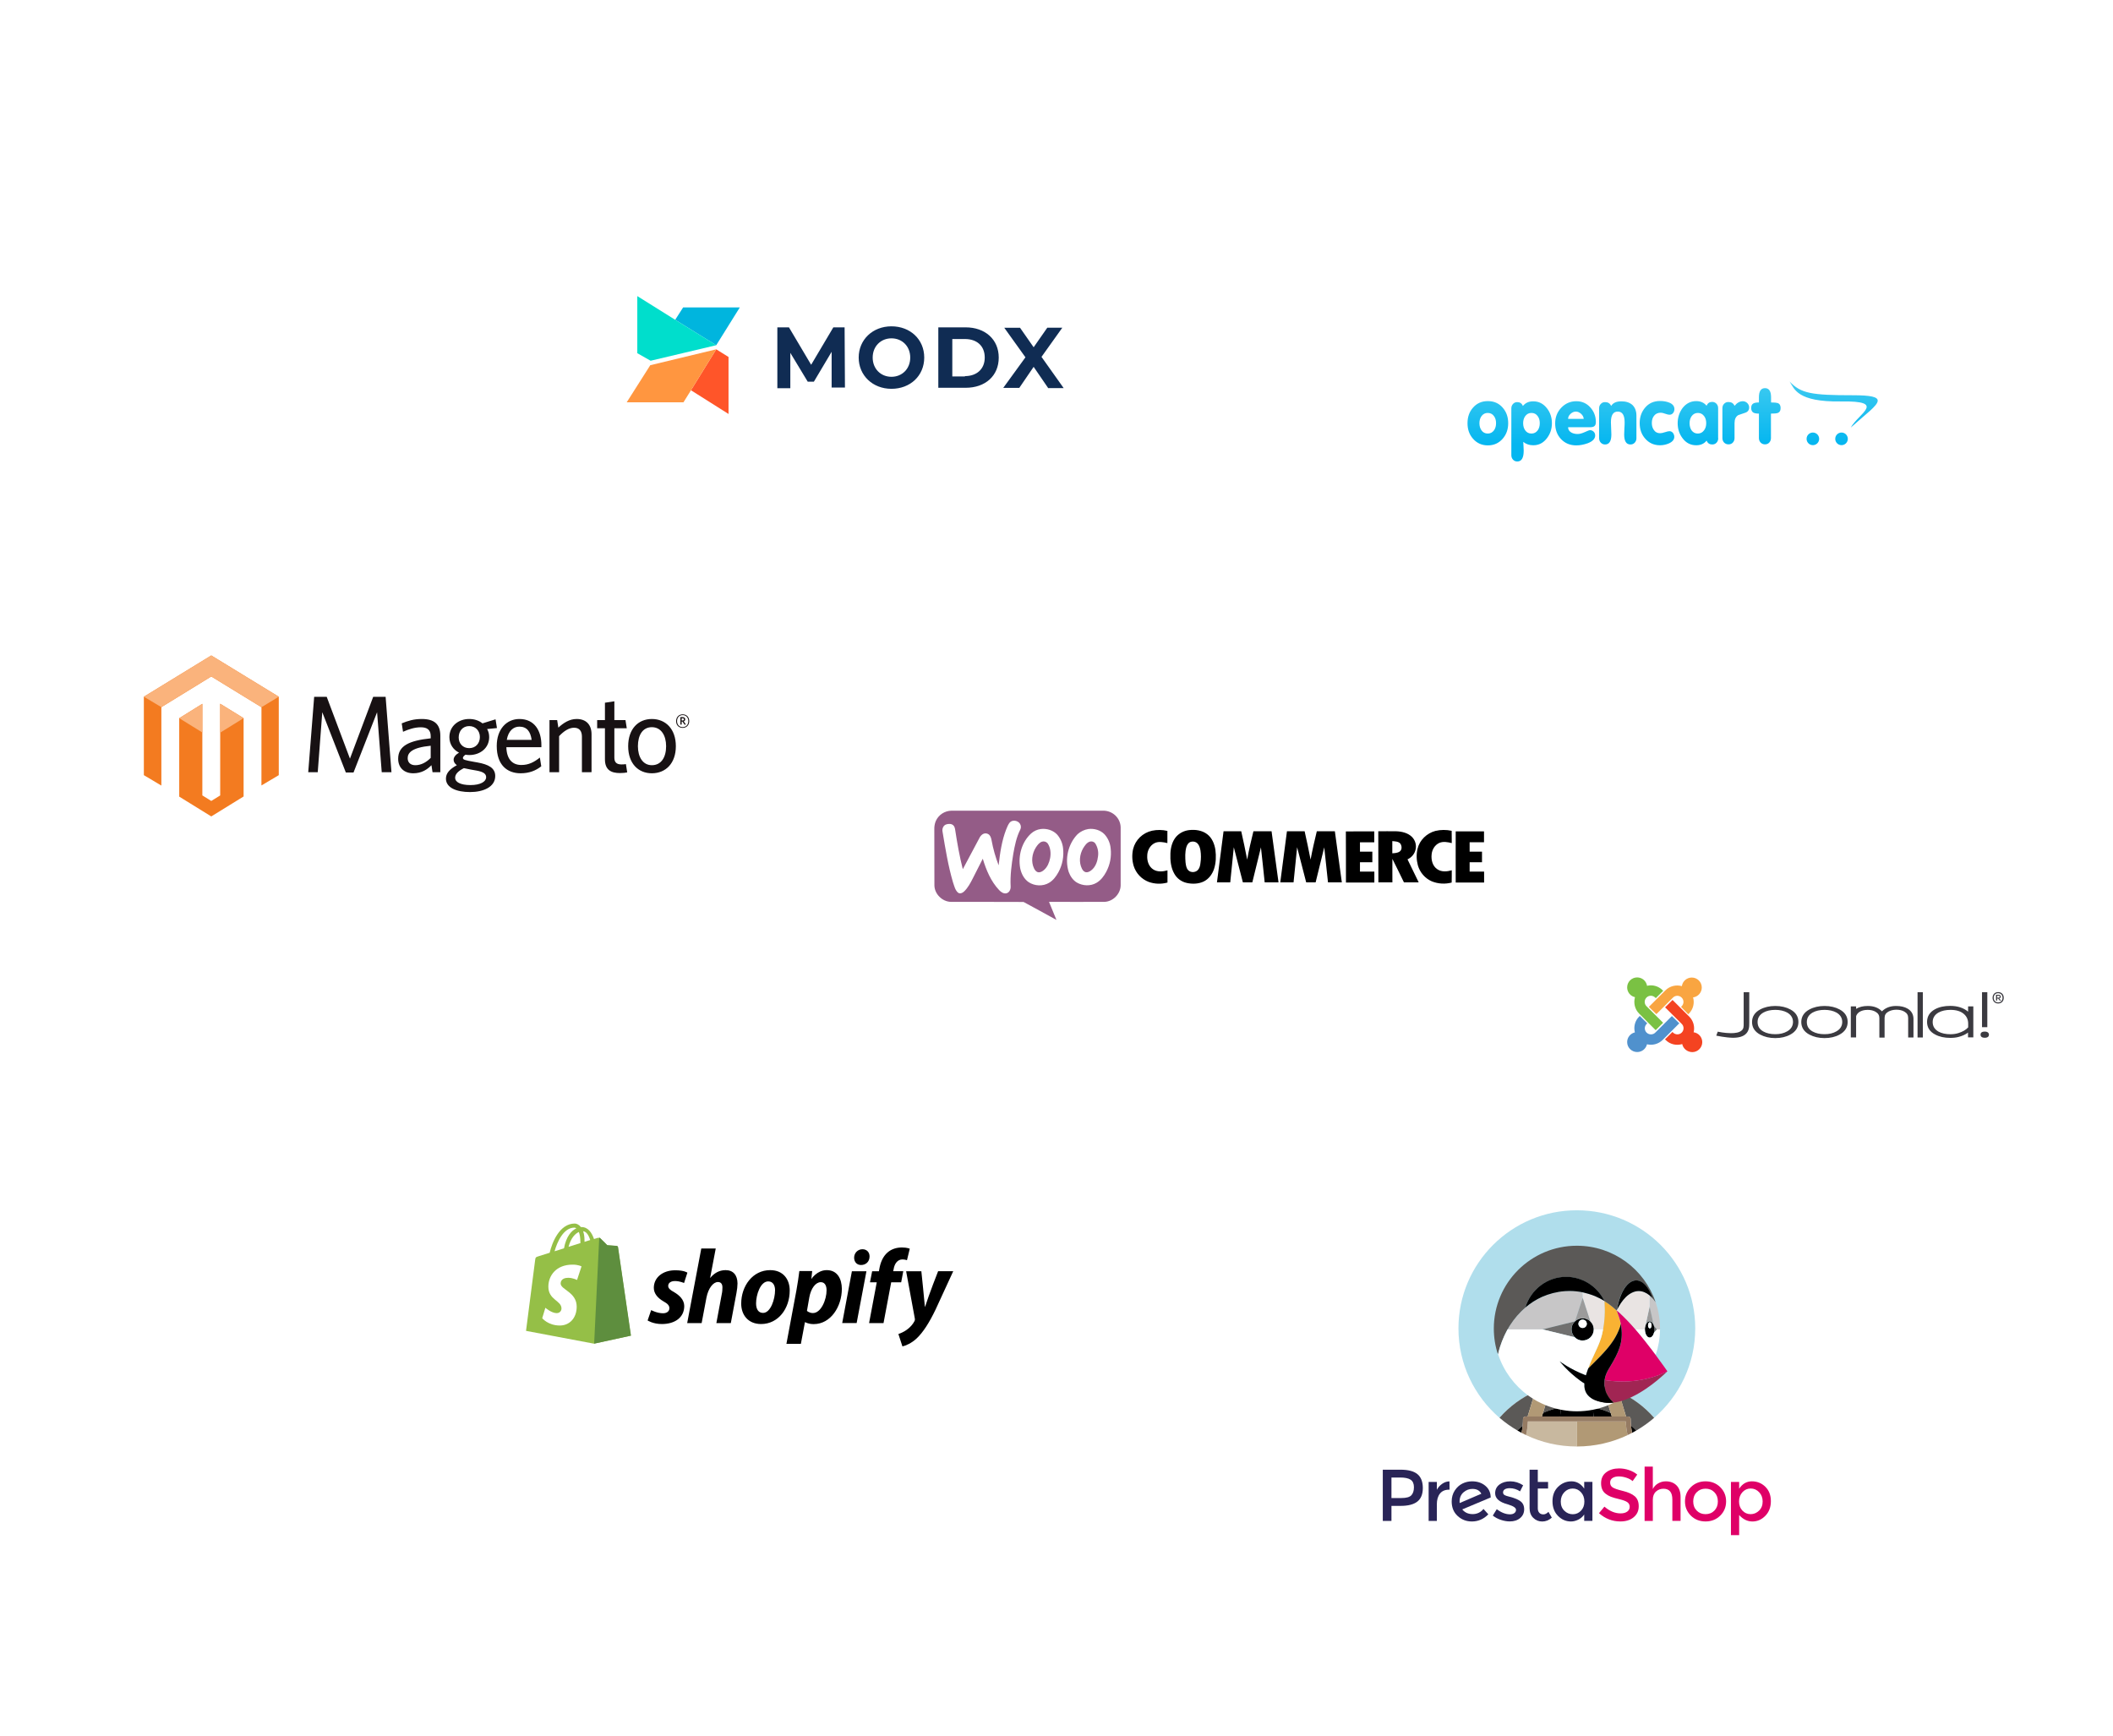 <svg width="735" height="604" viewBox="0 0 735 604" fill="none" xmlns="http://www.w3.org/2000/svg">
<g filter="url(#filter0_d)">
<path d="M30 140H187.719C227.639 140 260 172.361 260 212.281V298.719C260 338.639 227.639 371 187.719 371H102.281C62.361 371 30 338.639 30 298.719V140Z" fill="white"/>
</g>
<path d="M76.595 244.797V276.696L73.491 278.614L70.385 276.685V244.822L62.341 249.826V277.106L73.491 284L84.736 277.057V249.809L76.595 244.797ZM73.491 228L50.041 242.357V269.641L56.131 273.267V245.981L73.496 235.311L90.877 245.965L90.949 246.006L90.94 273.225L96.972 269.64V242.357L73.491 228Z" fill="#F37B20"/>
<path d="M96.972 242.356L73.492 228.001L50.041 242.356L56.13 245.981L73.496 235.311L90.95 246.007L96.972 242.356ZM76.595 244.796V254.855L84.736 249.808L76.595 244.796ZM62.341 249.828L70.383 254.792V244.822L62.341 249.828Z" fill="#FAB37C"/>
<path d="M132.785 268.609L131.169 247.748L122.97 268.722H120.3L112.103 247.748L110.524 268.609H107.216L109.283 242.392H113.646L121.731 263.899L129.814 242.392H134.138L136.169 268.609H132.785ZM149.817 259.413C143.199 260.06 141.809 261.882 141.809 263.746C141.809 265.227 142.785 266.178 144.479 266.178C146.435 266.178 148.312 265.19 149.817 263.631V259.413ZM150.456 268.609L150.08 266.178C148.651 267.658 146.697 268.989 143.763 268.989C140.531 268.989 138.5 267.012 138.5 263.934C138.5 259.414 142.333 257.63 149.818 256.83V256.07C149.818 253.79 148.465 252.992 146.394 252.992C144.214 252.992 142.148 253.676 140.192 254.55L139.739 251.625C141.883 250.749 143.914 250.104 146.697 250.104C151.058 250.104 153.162 251.888 153.162 255.918V268.61H150.456V268.609ZM163.201 252.574C160.945 252.574 159.555 254.325 159.555 256.526C159.555 258.616 160.984 260.247 163.201 260.247C165.496 260.247 166.924 258.54 166.924 256.373C166.924 254.208 165.419 252.574 163.201 252.574ZM158.315 270.586C158.315 272.029 160.157 273.092 163.653 273.092C167.15 273.092 169.104 271.877 169.104 270.357C169.104 269.254 168.279 268.496 165.723 268.04L163.576 267.659C162.602 267.47 162.075 267.356 161.361 267.204C159.254 268.267 158.315 269.331 158.315 270.586ZM172.376 250.22L172.865 253.258L169.444 253.599C169.933 254.436 170.16 255.386 170.16 256.412C170.16 260.289 166.924 262.642 163.278 262.642C162.826 262.642 162.374 262.604 161.925 262.528C161.397 262.871 161.024 263.291 161.024 263.632C161.024 264.276 161.662 264.43 164.818 265L166.097 265.226C169.898 265.91 172.264 267.124 172.264 269.937C172.264 273.738 168.165 275.523 163.504 275.523C158.841 275.523 155.118 274.042 155.118 270.851C155.118 268.988 156.397 267.545 158.916 266.177C158.127 265.607 157.789 264.961 157.789 264.275C157.789 263.4 158.466 262.527 159.668 261.807C157.679 260.819 156.321 258.882 156.321 256.41C156.321 252.498 159.556 250.104 163.202 250.104C165.007 250.104 166.588 250.635 167.827 251.625L172.376 250.22ZM180.648 252.764C178.58 252.764 176.812 254.247 176.286 257.361H184.932C184.522 254.436 183.243 252.764 180.648 252.764ZM188.319 259.908H176.137C176.249 264.126 178.239 266.103 181.361 266.103C183.957 266.103 185.838 265.076 187.792 263.518L188.278 266.557C186.365 268.077 184.07 268.989 181.099 268.989C176.438 268.989 172.789 266.139 172.789 259.49C172.789 253.677 176.175 250.107 180.686 250.107C185.911 250.107 188.32 254.171 188.32 259.186L188.319 259.908ZM202.419 268.609V256.259C202.419 254.399 201.629 253.144 199.673 253.144C197.907 253.144 196.101 254.325 194.485 256.071V268.61H191.138V250.484H193.807L194.221 253.106C195.911 251.549 198.019 250.103 200.575 250.103C203.957 250.103 205.766 252.155 205.766 255.422V268.608L202.419 268.609ZM215.653 268.913C212.494 268.913 210.427 267.775 210.427 264.124V253.335H207.719V250.485H210.427V244.443L213.702 243.951V250.484H217.57L218.023 253.334H213.702V263.516C213.702 265 214.3 265.91 216.181 265.91C216.782 265.91 217.309 265.873 217.722 265.796L218.175 268.679C217.61 268.798 216.821 268.913 215.653 268.913ZM226.746 252.954C223.511 252.954 221.894 255.765 221.894 259.566C221.894 263.291 223.586 266.177 226.746 266.177C230.054 266.177 231.707 263.364 231.707 259.566C231.707 255.842 229.978 252.954 226.746 252.954ZM226.746 268.989C221.97 268.989 218.509 265.532 218.509 259.567C218.509 253.599 221.97 250.107 226.746 250.107C231.559 250.107 235.092 253.599 235.092 259.567C235.092 265.532 231.559 268.989 226.746 268.989ZM237.452 249.86H237.111V250.631H237.432C237.723 250.631 237.905 250.509 237.905 250.245C237.906 249.992 237.743 249.86 237.452 249.86ZM238.135 252.102L237.363 250.986H237.112V252.062H236.67V249.454H237.452C237.997 249.454 238.357 249.728 238.357 250.214C238.357 250.589 238.155 250.835 237.834 250.936L238.579 252.001L238.135 252.102ZM237.464 248.753C236.379 248.753 235.515 249.504 235.515 250.843C235.515 252.172 236.379 252.924 237.464 252.924C238.559 252.924 239.423 252.172 239.423 250.843C239.422 249.504 238.548 248.753 237.464 248.753ZM237.464 253.198C236.119 253.198 235.184 252.255 235.184 250.843C235.184 249.442 236.138 248.479 237.464 248.479C238.809 248.479 239.742 249.433 239.742 250.843C239.742 252.245 238.789 253.198 237.464 253.198Z" fill="#171113"/>
<g filter="url(#filter1_d)">
<path d="M200 30H334.688C363.579 30 387 53.421 387 82.312V163.688C387 192.579 363.579 216 334.688 216H252.312C223.421 216 200 192.579 200 163.688V30Z" fill="white"/>
</g>
<path d="M257.336 106.942H237.623L234.863 111.242L249.142 120.081L257.336 106.942Z" fill="#00B5DE"/>
<path d="M234.863 111.242L221.681 103V122.858L226.313 125.486L249.142 120.081L234.863 111.242Z" fill="#00DECC"/>
<path d="M253.417 124.172L249.142 121.514L240.355 135.758L253.417 144V124.172Z" fill="#FF5529"/>
<path d="M249.142 121.514L226.194 127.039L218 139.939H237.742L240.355 135.758L249.142 121.514Z" fill="#FF9640"/>
<path d="M310.091 113.511C316.622 113.511 321.491 118.05 321.491 124.381C321.491 130.712 316.622 135.251 310.091 135.251C303.559 135.251 298.691 130.592 298.691 124.381C298.691 118.17 303.559 113.511 310.091 113.511ZM274.436 113.87L282.155 126.889L289.873 113.87H293.792L293.911 134.803H289.28V122.38L283.105 132.772H280.967L274.911 122.739V135.042H270.398V113.87H274.436ZM354.8 113.989L359.55 120.798L364.3 113.989H369.525L362.281 124.142L370 135.012H364.537V134.892L359.55 127.606L354.562 134.922H348.981L356.7 124.291L349.338 114.019H354.8V113.989ZM335.889 113.87C342.658 113.87 347.408 118.05 347.408 124.381C347.408 130.712 342.777 134.892 335.889 134.892H326.389V113.87H335.889ZM310.091 117.692C306.409 117.692 303.559 120.439 303.559 124.381C303.559 128.323 306.409 131.07 310.091 131.07C313.772 131.07 316.622 128.323 316.622 124.381C316.622 120.439 313.802 117.692 310.091 117.692ZM335.652 117.931H331.258V130.951H335.652V130.831C339.808 130.831 342.539 128.323 342.539 124.381C342.539 120.32 339.808 117.931 335.652 117.931Z" fill="#102C53"/>
<g filter="url(#filter2_d)">
<path d="M306 186H463.719C503.639 186 536 218.361 536 258.281V343.719C536 383.639 503.639 416 463.719 416H378.281C338.361 416 306 383.639 306 343.719V186Z" fill="white"/>
</g>
<g clip-path="url(#clip0)">
<path fill-rule="evenodd" clip-rule="evenodd" d="M379.049 292.772C377.965 293.149 377.328 294.185 376.754 295.096C375.543 297.2 375.224 299.933 376.34 302.162C376.626 302.79 377.168 303.387 377.901 303.419C378.698 303.45 379.399 302.947 379.973 302.414C381.216 301.22 381.757 299.524 381.949 297.86C382.172 296.29 381.821 294.688 380.961 293.338C380.514 292.772 379.75 292.552 379.049 292.772Z" fill="#945C87"/>
<path fill-rule="evenodd" clip-rule="evenodd" d="M362.477 292.772C361.489 293.086 360.852 293.997 360.31 294.813C358.971 296.949 358.589 299.744 359.673 302.036C359.959 302.633 360.406 303.293 361.139 303.418C361.871 303.544 362.604 303.104 363.146 302.633C364.357 301.597 364.963 300.058 365.281 298.519C365.6 296.792 365.441 294.876 364.421 293.369C363.975 292.803 363.178 292.552 362.477 292.772Z" fill="#945C87"/>
<path fill-rule="evenodd" clip-rule="evenodd" d="M383.669 282H330.959C328.569 282.063 326.465 283.445 325.509 285.612C325.127 286.522 324.967 287.527 324.999 288.501C325.031 294.97 324.999 301.471 325.031 307.972C325.063 310.955 327.708 313.625 330.736 313.719C339.181 313.751 347.626 313.688 356.039 313.751C359.895 315.792 363.656 317.927 367.48 320C366.619 317.896 365.759 315.823 364.898 313.719C371.304 313.719 377.71 313.751 384.115 313.719C387.143 313.656 389.788 310.955 389.819 307.972V288.061C389.819 287.967 389.819 287.904 389.819 287.81C389.756 284.544 386.983 281.937 383.669 282ZM351.546 308.349C351.609 309.322 351.131 310.484 350.08 310.736C349.092 310.955 348.168 310.296 347.53 309.605C344.662 306.559 343.037 302.633 341.858 298.708C340.679 301 339.499 303.324 338.352 305.617C337.555 307.187 336.695 308.789 335.42 310.045C334.878 310.579 333.954 311.05 333.253 310.516C332.202 309.605 331.947 308.16 331.5 306.936C329.811 301.189 328.855 295.253 327.867 289.349C327.644 288.375 328.059 287.182 329.047 286.805C329.843 286.522 330.895 286.46 331.564 287.056C332.042 287.465 332.17 288.124 332.265 288.721C332.966 293.306 333.763 297.86 334.91 302.351C336.823 298.77 338.735 295.19 340.647 291.579C340.902 291.013 341.284 290.542 341.794 290.197C342.527 289.726 343.483 289.82 344.12 290.417C344.598 290.919 344.79 291.641 344.917 292.301C345.459 295.284 346.287 298.174 347.371 301C347.849 296.761 348.454 292.458 350.016 288.47C350.367 287.622 350.685 286.774 351.259 286.083C352.215 285.078 354.063 285.392 354.796 286.554C355.179 287.182 355.21 287.936 354.892 288.595C353.553 291.233 352.98 294.154 352.47 297.012C351.864 300.749 351.354 304.549 351.546 308.349ZM368.181 303.387C367.384 304.832 366.364 306.245 364.898 307.093C362.763 308.38 359.895 308.223 357.824 306.873C356.167 305.742 355.242 303.858 354.86 301.974C354.095 297.671 355.402 292.898 358.684 289.914C359.64 289.066 360.819 288.532 362.062 288.375C364.134 288.124 366.364 288.815 367.767 290.354C368.882 291.673 369.583 293.274 369.774 294.97C370.125 297.86 369.583 300.812 368.181 303.387ZM384.784 303.293C383.988 304.769 382.936 306.213 381.406 307.093C379.367 308.317 376.626 308.192 374.586 306.998C373.216 306.182 372.292 304.8 371.75 303.324C370.316 298.833 371.527 293.557 374.841 290.165C375.893 289.223 377.2 288.595 378.602 288.375C380.61 288.124 382.808 288.752 384.211 290.228C385.454 291.61 386.187 293.337 386.346 295.19C386.665 297.985 386.123 300.812 384.784 303.293Z" fill="#945C87"/>
<path fill-rule="evenodd" clip-rule="evenodd" d="M400.719 288.972C402.472 288.595 404.32 288.626 406.073 289.034V293.274C404.639 292.929 403.014 292.614 401.643 293.274C399.986 294.091 399.062 295.943 399.062 297.702C398.966 299.461 399.572 301.439 401.165 302.444C402.631 303.386 404.511 303.198 406.105 302.758V306.998C403.97 307.595 401.675 307.532 399.572 306.778C397.054 305.805 395.142 303.763 394.345 301.219C393.772 299.304 393.708 297.262 394.154 295.315C394.951 292.143 397.5 289.694 400.719 288.972ZM413.657 288.752C415.825 288.5 418.183 288.846 419.935 290.196C421.625 291.484 422.453 293.588 422.772 295.598C423.059 297.828 422.995 300.152 422.294 302.287C421.688 304.109 420.446 305.805 418.661 306.653C416.876 307.5 414.709 307.563 412.766 307.124C410.949 306.715 409.388 305.553 408.495 303.952C407.252 301.816 407.029 299.272 407.124 296.854C407.22 294.781 407.762 292.614 409.164 291.013C410.344 289.725 411.937 288.94 413.657 288.752ZM414.326 292.803C413.403 293.023 412.861 293.933 412.638 294.781C412.192 296.477 412.255 298.236 412.383 299.963C412.51 300.905 412.606 301.91 413.275 302.664C414.167 303.669 415.984 303.543 416.781 302.507C417.322 301.848 417.482 301 417.578 300.183C417.8 298.738 417.8 297.262 417.578 295.818C417.418 294.938 417.163 294.028 416.526 293.368C415.952 292.803 415.123 292.614 414.326 292.803ZM499.32 289.034C501.168 288.595 503.112 288.595 504.96 289.003C504.992 290.416 504.96 291.829 504.992 293.274C503.59 292.929 502.029 292.614 500.658 293.211C499.064 293.933 498.108 295.598 497.981 297.262C497.79 299.147 498.3 301.282 499.989 302.381C501.455 303.386 503.367 303.198 504.992 302.727C504.96 304.14 505.024 305.585 504.96 306.998C502.698 307.595 500.276 307.469 498.077 306.59C495.686 305.553 493.902 303.481 493.201 301C492.691 299.115 492.627 297.105 493.105 295.19C493.806 292.238 496.324 289.819 499.32 289.034ZM425.608 289.16H431.759C432.492 292.426 433.193 295.724 433.83 299.021C434.404 295.692 435.201 292.426 435.998 289.16H442.307C443.136 295.095 443.932 301.031 444.729 306.935H439.917C439.471 302.884 439.089 298.801 438.611 294.75C437.623 298.801 436.603 302.884 435.615 306.935H432.333C431.281 302.884 430.261 298.801 429.177 294.719C428.763 298.77 428.349 302.852 427.934 306.935H423.314C424.078 301.031 424.843 295.095 425.608 289.16ZM447.661 289.16H453.812C454.544 292.426 455.246 295.724 455.883 299.021C456.489 295.724 457.253 292.426 458.05 289.16H464.328C465.157 295.095 465.954 301.031 466.751 306.935H461.938C461.492 302.884 461.078 298.801 460.631 294.75C459.643 298.801 458.656 302.884 457.636 306.935H454.353C453.302 302.852 452.25 298.801 451.199 294.719C450.784 298.801 450.37 302.852 449.956 306.935H445.335C446.132 301.031 446.897 295.095 447.661 289.16ZM468.152 289.223C471.435 289.16 474.749 289.223 478.032 289.191V292.991C476.375 293.023 474.717 292.991 473.06 292.991V296.257H477.363V299.932H473.06V303.198H478.063V306.998H468.185C468.152 301.062 468.216 295.158 468.152 289.223ZM479.434 289.16C481.506 289.16 483.545 289.129 485.616 289.16C487.56 289.223 489.631 289.694 491.065 291.044C492.372 292.3 492.85 294.153 492.309 295.881C491.895 297.231 490.906 298.33 489.6 298.927C490.874 301.596 492.181 304.266 493.488 306.935H488.357C487.018 304.203 485.712 301.471 484.341 298.77C484.31 301.502 484.341 304.234 484.341 306.935H479.466C479.434 301.031 479.434 295.095 479.434 289.16ZM484.31 292.583V296.823C485.202 296.76 486.158 296.729 486.891 296.195C487.752 295.567 487.656 294.279 487.114 293.462C486.445 292.677 485.266 292.677 484.31 292.583ZM506.363 289.191H516.21V292.991H511.207V296.257H515.509V299.932H511.207V303.198H516.242V306.998H506.363C506.331 301.031 506.363 295.095 506.363 289.191Z" fill="black"/>
</g>
<g filter="url(#filter3_d)">
<path d="M480 53H614.406C643.453 53 667 76.547 667 105.594V187.406C667 216.453 643.453 240 614.406 240H532.594C503.547 240 480 216.453 480 187.406V53Z" fill="white"/>
</g>
<path d="M524.621 147.205C524.621 149.361 523.995 151.124 522.705 152.614C521.376 154.142 519.656 154.926 517.545 154.926C515.434 154.926 513.714 154.142 512.385 152.614C511.095 151.164 510.469 149.361 510.469 147.205C510.469 145.05 511.095 143.247 512.385 141.797C513.714 140.269 515.434 139.524 517.545 139.524C519.656 139.524 521.376 140.269 522.705 141.797C523.995 143.286 524.621 145.05 524.621 147.205ZM520.399 147.205C520.399 146.226 520.164 145.403 519.695 144.776C519.187 144.031 518.444 143.639 517.506 143.639C516.568 143.639 515.864 144.031 515.317 144.776C514.847 145.442 514.613 146.265 514.613 147.205C514.613 148.185 514.847 149.008 515.317 149.674C515.825 150.419 516.568 150.811 517.506 150.811C518.444 150.811 519.148 150.419 519.695 149.674C520.164 149.008 520.399 148.185 520.399 147.205ZM539.828 147.205C539.828 149.204 539.241 150.928 538.108 152.418C536.857 154.064 535.293 154.886 533.338 154.886C531.97 154.886 530.836 154.495 529.859 153.711C529.859 153.907 529.898 154.338 529.937 155.043C529.976 155.749 530.015 156.336 530.015 156.768C530.015 159.276 529.273 160.53 527.787 160.53C527.162 160.53 526.693 160.295 526.302 159.903C525.911 159.472 525.715 158.962 525.715 158.335V142.032C525.715 141.445 525.911 140.935 526.302 140.504C526.693 140.073 527.201 139.877 527.787 139.877C528.686 139.877 529.351 140.308 529.742 141.21C530.641 140.112 531.814 139.603 533.338 139.603C535.293 139.603 536.857 140.426 538.108 142.032C539.241 143.482 539.828 145.207 539.828 147.205ZM535.606 147.205C535.606 146.226 535.371 145.403 534.902 144.776C534.394 144.031 533.651 143.639 532.713 143.639C531.775 143.639 531.071 144.031 530.524 144.776C530.055 145.442 529.82 146.265 529.82 147.205C529.82 148.185 530.055 149.008 530.524 149.674C531.032 150.419 531.775 150.811 532.713 150.811C533.651 150.811 534.355 150.419 534.902 149.674C535.371 149.008 535.606 148.185 535.606 147.205ZM555.113 146.774C555.113 147.48 554.957 147.95 554.605 148.224C554.292 148.499 553.745 148.616 553.041 148.616H545.457C545.457 149.439 545.848 150.027 546.591 150.458C547.216 150.811 547.959 150.968 548.819 150.968C549.523 150.968 550.305 150.732 551.282 150.301C552.259 149.831 552.846 149.635 553.119 149.635C553.588 149.635 554.018 149.831 554.37 150.184C554.722 150.536 554.878 150.968 554.878 151.477C554.878 152.614 554.018 153.515 552.298 154.181C550.969 154.651 549.64 154.926 548.311 154.926C546.122 154.926 544.362 154.181 542.994 152.731C541.626 151.281 540.961 149.439 540.961 147.245C540.961 145.128 541.665 143.326 543.072 141.836C544.48 140.347 546.239 139.564 548.311 139.564C550.265 139.564 551.868 140.269 553.158 141.68C554.448 143.091 555.113 144.815 555.113 146.774ZM550.891 145.716C550.852 145.089 550.578 144.501 549.992 143.953C549.405 143.443 548.819 143.169 548.154 143.169C547.49 143.169 546.864 143.443 546.317 143.953C545.731 144.501 545.457 145.05 545.457 145.716H550.891ZM569.225 152.418C569.225 153.045 569.03 153.554 568.639 153.985C568.248 154.416 567.74 154.612 567.153 154.612C565.668 154.612 564.964 153.436 564.964 151.124C564.964 150.693 565.003 149.988 565.042 149.008C565.121 148.028 565.121 147.323 565.121 146.892C565.121 144.423 564.339 143.169 562.736 143.169C561.133 143.169 560.351 144.423 560.351 146.892C560.351 147.323 560.39 148.068 560.43 149.008C560.469 149.988 560.508 150.693 560.508 151.124C560.508 153.476 559.765 154.612 558.319 154.612C557.693 154.612 557.224 154.377 556.833 153.985C556.442 153.554 556.247 153.045 556.247 152.418V142.032C556.247 141.405 556.442 140.896 556.833 140.504C557.224 140.073 557.732 139.877 558.319 139.877C559.335 139.877 560.039 140.308 560.43 141.21C561.094 140.112 562.306 139.603 564.026 139.603C565.629 139.603 566.88 140.034 567.818 140.857C568.756 141.758 569.225 143.012 569.225 144.58V152.418ZM582.4 151.947C582.4 152.888 581.774 153.672 580.562 154.22C579.585 154.651 578.529 154.886 577.435 154.886C575.324 154.886 573.604 154.103 572.275 152.574C570.985 151.124 570.359 149.322 570.359 147.166C570.359 145.011 571.024 143.208 572.314 141.719C573.604 140.23 575.324 139.485 577.435 139.485C578.647 139.485 579.702 139.681 580.601 140.034C581.813 140.504 582.438 141.288 582.438 142.307C582.438 142.816 582.282 143.286 581.97 143.678C581.657 144.07 581.227 144.266 580.719 144.266C580.367 144.266 579.898 144.149 579.233 143.914C578.608 143.678 578.061 143.561 577.708 143.561C576.692 143.561 575.91 143.914 575.363 144.619C574.855 145.246 574.581 146.108 574.581 147.127C574.581 148.107 574.815 148.891 575.285 149.557C575.793 150.341 576.536 150.693 577.474 150.693C577.904 150.693 578.451 150.576 579.155 150.341C579.859 150.105 580.406 149.988 580.719 149.988C581.187 149.988 581.579 150.184 581.931 150.576C582.243 151.046 582.4 151.477 582.4 151.947ZM597.685 152.418C597.685 153.045 597.49 153.554 597.098 153.985C596.707 154.416 596.199 154.612 595.574 154.612C594.675 154.612 594.01 154.181 593.619 153.28C592.759 154.377 591.547 154.886 590.023 154.886C588.068 154.886 586.465 154.064 585.254 152.418C584.12 150.928 583.572 149.165 583.572 147.205C583.572 145.207 584.159 143.482 585.254 141.954C586.505 140.347 588.107 139.524 590.023 139.524C591.547 139.524 592.759 140.073 593.619 141.131C594.01 140.23 594.675 139.799 595.574 139.799C596.16 139.799 596.669 140.034 597.06 140.426C597.45 140.857 597.646 141.366 597.646 141.954V152.418H597.685ZM593.502 147.205C593.502 146.226 593.267 145.403 592.798 144.776C592.251 144.031 591.547 143.639 590.609 143.639C589.671 143.639 588.967 144.031 588.42 144.776C587.951 145.442 587.716 146.265 587.716 147.205C587.716 148.185 587.951 149.008 588.381 149.674C588.928 150.419 589.632 150.811 590.57 150.811C591.508 150.811 592.212 150.419 592.759 149.674C593.267 149.008 593.502 148.185 593.502 147.205ZM608.436 141.719C608.436 142.62 608.006 143.247 607.106 143.561C606.285 143.835 605.504 144.11 604.683 144.384C603.783 144.893 603.353 145.834 603.353 147.205V152.378C603.353 153.005 603.158 153.515 602.767 153.946C602.376 154.377 601.868 154.573 601.242 154.573C600.617 154.573 600.109 154.338 599.718 153.946C599.327 153.515 599.132 153.005 599.132 152.378V141.993C599.132 141.366 599.327 140.857 599.718 140.465C600.109 140.034 600.617 139.838 601.242 139.838C602.258 139.838 602.962 140.269 603.353 141.17C604.253 140.073 605.23 139.564 606.246 139.564C606.832 139.564 607.341 139.799 607.771 140.191C608.201 140.622 608.436 141.131 608.436 141.719ZM619.382 141.915C619.382 142.855 619.029 143.443 618.287 143.678C617.935 143.796 617.192 143.874 616.019 143.874V152.378C616.019 153.005 615.824 153.515 615.433 153.946C615.042 154.377 614.534 154.573 613.908 154.573C613.322 154.573 612.813 154.338 612.423 153.946C612.032 153.515 611.836 153.005 611.836 152.378V143.874C610.976 143.874 610.351 143.757 609.96 143.561C609.413 143.247 609.139 142.699 609.139 141.915C609.139 141.131 609.413 140.582 609.96 140.308C610.351 140.112 610.976 139.995 611.836 139.995V138.192C611.836 136.076 612.54 135.018 613.947 135.018C615.355 135.018 616.059 136.076 616.059 138.192V139.995C617.192 139.995 617.935 140.073 618.326 140.191C619.029 140.426 619.382 141.014 619.382 141.915ZM653.157 139.368C653.157 138.074 650.773 137.487 644.596 137.487C630.093 137.487 626.418 136.859 622.508 132.705C624.15 135.214 625.05 139.877 640.374 139.642C656.363 139.407 646.59 143.757 643.775 148.734C648.857 144.149 653.157 141.131 653.157 139.368ZM632.79 152.653C632.79 153.868 631.812 154.847 630.601 154.847C629.389 154.847 628.412 153.868 628.412 152.653C628.412 151.438 629.389 150.458 630.601 150.458C631.812 150.458 632.79 151.438 632.79 152.653ZM642.758 152.653C642.758 153.868 641.781 154.847 640.569 154.847C639.358 154.847 638.381 153.868 638.381 152.653C638.381 151.438 639.358 150.458 640.569 150.458C641.781 150.458 642.758 151.438 642.758 152.653Z" fill="url(#paint0_linear)"/>
<g filter="url(#filter4_d)">
<path d="M455 387H589.406C618.453 387 642 410.547 642 439.594V521.406C642 550.453 618.453 574 589.406 574H507.594C478.547 574 455 550.453 455 521.406V387Z" fill="white"/>
</g>
<path d="M507.742 522.836C507.722 522.737 507.712 522.57 507.712 522.354C507.712 520.958 508.175 519.877 509.101 519.091C510.027 518.305 511.051 517.922 512.184 517.922C513.662 517.922 514.696 518.482 515.277 519.602L507.742 522.836ZM518.527 520.841C518.508 519.189 517.887 517.853 516.666 516.831C515.435 515.799 513.898 515.288 512.046 515.288C510.874 515.288 509.751 515.543 508.697 516.064C507.643 516.585 506.757 517.391 506.038 518.482C505.319 519.583 504.964 520.85 504.964 522.295C504.964 524.388 505.654 526.069 507.033 527.337C508.412 528.614 510.067 529.253 511.987 529.253C514.184 529.253 516.095 528.418 517.71 526.757L516.026 524.899C515.041 526.089 513.78 526.688 512.253 526.688C510.726 526.688 509.525 526.148 508.638 525.057L518.547 520.9L518.527 520.841Z" fill="#292457"/>
<path d="M501.684 516.133C500.896 516.674 500.266 517.371 499.803 518.226V515.504H496.947V529.066H499.803V523.258C499.803 521.715 500.158 520.477 500.877 519.563C501.596 518.649 502.659 518.187 504.068 518.187H504.226L504.196 515.307C503.31 515.307 502.472 515.583 501.684 516.133Z" fill="#292457"/>
<path d="M528.781 522.148C528.318 521.843 527.894 521.607 527.491 521.43C527.087 521.263 526.673 521.106 526.25 520.968C525.826 520.831 525.334 520.693 524.782 520.565C524.23 520.428 523.797 520.28 523.492 520.133C523.048 519.927 522.832 519.602 522.832 519.16C522.832 518.669 523.048 518.295 523.472 518.049C523.895 517.804 524.447 517.676 525.137 517.676C526.427 517.676 527.629 518.04 528.742 518.777L529.815 516.664C528.416 515.75 526.939 515.288 525.373 515.288C523.807 515.288 522.536 515.671 521.551 516.418C520.576 517.175 520.084 518.177 520.084 519.435C520.084 521.224 521.502 522.492 524.329 523.258C524.398 523.278 524.496 523.307 524.634 523.356C526.437 523.897 527.343 524.516 527.343 525.194C527.343 525.656 527.156 526.03 526.781 526.324C526.407 526.619 525.895 526.767 525.245 526.767C523.767 526.767 522.231 526.177 520.645 524.978L519.266 527.199C520.084 527.848 521.019 528.349 522.093 528.703C523.157 529.057 524.181 529.233 525.166 529.233C526.634 529.233 527.835 528.85 528.771 528.074C529.707 527.297 530.18 526.265 530.18 524.978C530.16 523.71 529.697 522.757 528.781 522.148Z" fill="#292457"/>
<path d="M490.928 520.143C490.328 520.782 489.185 521.096 487.521 521.096H484.014V513.961H487.077C488.712 513.961 489.914 514.217 490.682 514.728C491.451 515.239 491.835 516.104 491.835 517.342C491.835 518.57 491.529 519.504 490.928 520.143ZM493.056 512.792C491.815 511.76 489.835 511.239 487.127 511.239H481V529.057H484.014V523.828H487.186C489.806 523.828 491.756 523.327 493.026 522.325C494.297 521.322 494.927 519.74 494.927 517.588C494.918 515.426 494.297 513.824 493.056 512.792Z" fill="#292457"/>
<path d="M536.858 526.786C536.247 526.786 535.764 526.6 535.43 526.216C535.085 525.833 534.917 525.322 534.917 524.673V517.794H538.493V515.504H534.917V511.249H532.061V524.605C532.061 526.03 532.494 527.17 533.351 528.005C534.208 528.85 535.252 529.263 536.464 529.263C537.685 529.263 538.788 528.811 539.793 527.917L538.621 525.902C538.059 526.482 537.468 526.786 536.858 526.786Z" fill="#292457"/>
<path d="M549.948 525.499C549.16 526.324 548.214 526.737 547.092 526.737C545.969 526.737 544.984 526.334 544.156 525.519C543.319 524.703 542.905 523.641 542.905 522.344C542.905 521.047 543.319 519.956 544.127 519.091C544.944 518.226 545.919 517.794 547.062 517.794C548.205 517.794 549.16 518.226 549.948 519.091C550.736 519.956 551.12 521.037 551.12 522.325C551.12 523.612 550.736 524.673 549.948 525.499ZM551.071 517.833C549.909 516.133 548.441 515.288 546.648 515.288C544.856 515.288 543.309 515.917 541.999 517.175C540.689 518.433 540.029 520.113 540.029 522.216C540.029 524.32 540.67 526.02 541.95 527.317C543.23 528.605 544.728 529.253 546.441 529.253C547.289 529.253 548.136 529.047 548.983 528.624C549.83 528.211 550.519 527.612 551.061 526.826V529.047H553.917V515.484H551.061V517.833H551.071Z" fill="#292457"/>
<path d="M596.34 525.469C595.532 526.295 594.508 526.708 593.267 526.708C592.026 526.708 591.001 526.295 590.194 525.469C589.386 524.644 588.982 523.582 588.982 522.275C588.982 520.968 589.386 519.897 590.194 519.081C591.001 518.256 592.026 517.843 593.267 517.843C594.508 517.843 595.532 518.256 596.34 519.081C597.148 519.907 597.551 520.968 597.551 522.275C597.561 523.582 597.148 524.644 596.34 525.469ZM593.267 515.288C591.228 515.288 589.524 515.966 588.155 517.312C586.796 518.659 586.116 520.32 586.116 522.266C586.116 524.221 586.796 525.872 588.155 527.219C589.514 528.565 591.218 529.243 593.267 529.243C595.306 529.243 597.01 528.565 598.379 527.219C599.738 525.872 600.418 524.211 600.418 522.266C600.418 520.31 599.738 518.659 598.379 517.312C597.01 515.966 595.306 515.288 593.267 515.288Z" fill="#DF0067"/>
<path d="M611.883 525.479C611.046 526.295 610.07 526.708 608.948 526.708C607.825 526.708 606.869 526.295 606.091 525.469C605.303 524.644 604.919 523.592 604.919 522.295C604.919 521.008 605.313 519.927 606.091 519.072C606.879 518.217 607.835 517.784 608.977 517.784C610.12 517.784 611.095 518.217 611.912 519.072C612.73 519.927 613.134 521.008 613.134 522.305C613.134 523.612 612.72 524.664 611.883 525.479ZM614.06 517.175C612.769 515.917 611.203 515.288 609.381 515.288C607.559 515.288 606.081 516.143 604.958 517.863V515.494H602.102V534H604.958V527.012C606.318 528.506 607.854 529.253 609.568 529.253C611.282 529.253 612.779 528.595 614.06 527.288C615.35 525.98 615.99 524.28 615.99 522.187C615.99 520.094 615.35 518.433 614.06 517.175Z" fill="#DF0067"/>
<path d="M579.448 515.288C578.492 515.288 577.606 515.524 576.778 516.005C575.951 516.477 575.331 517.136 574.927 517.971V510.168H572.07V529.057H574.927V521.715C574.927 520.457 575.291 519.504 576.03 518.846C576.759 518.187 577.626 517.863 578.611 517.863C580.689 517.863 581.723 519.111 581.723 521.607V529.047H584.579V520.732C584.579 518.963 584.107 517.617 583.161 516.683C582.225 515.76 580.984 515.288 579.448 515.288Z" fill="#DF0067"/>
<path d="M568.653 520.487C567.727 519.691 566.348 519.072 564.516 518.629C562.684 518.187 561.492 517.774 560.93 517.391C560.369 517.008 560.083 516.457 560.083 515.73C560.083 515.013 560.369 514.472 560.93 514.109C561.492 513.755 562.211 513.578 563.087 513.578C563.964 513.578 564.851 513.735 565.757 514.04C566.663 514.344 567.372 514.738 567.904 515.209L569.509 512.939C568.692 512.261 567.717 511.73 566.594 511.357C565.471 510.983 564.338 510.797 563.196 510.797C561.423 510.797 559.936 511.239 558.734 512.133C557.532 513.028 556.931 514.295 556.931 515.946C556.931 517.597 557.463 518.816 558.517 519.612C559.049 520.035 559.65 520.379 560.33 520.644C561.009 520.909 562.004 521.194 563.314 521.509C564.624 521.823 565.55 522.167 566.082 522.551C566.614 522.934 566.889 523.465 566.889 524.153C566.889 524.841 566.604 525.391 566.033 525.813C565.461 526.226 564.693 526.442 563.718 526.442C561.777 526.442 559.906 525.656 558.094 524.094L556.203 526.364C558.369 528.28 560.842 529.243 563.639 529.243C565.55 529.243 567.086 528.762 568.259 527.789C569.431 526.816 570.022 525.558 570.022 524.005C570.041 522.462 569.578 521.283 568.653 520.487Z" fill="#DF0067"/>
<path d="M534.011 484.045C534.671 483.75 535.331 483.485 536.011 483.23C536.769 482.945 537.537 482.679 538.315 482.443C539.281 482.149 540.256 481.893 541.241 481.677C542.57 481.392 543.92 481.185 545.269 481.058C544.511 483.446 543.664 485.814 542.758 488.173C542.797 488.625 542.817 489.087 542.827 489.549C544.659 489.185 546.56 488.999 548.5 488.999C550.44 488.999 552.331 489.195 554.173 489.549C554.183 489.087 554.203 488.625 554.242 488.173C553.326 485.814 552.489 483.446 551.731 481.058C553.09 481.185 554.429 481.402 555.759 481.677C556.744 481.883 557.719 482.149 558.685 482.443C559.463 482.679 560.221 482.945 560.989 483.23C561.659 483.485 562.329 483.75 562.989 484.045C567.658 486.119 571.913 489.195 575.399 493.185C584.146 485.647 589.682 474.512 589.682 462.08C589.672 439.398 571.243 421 548.5 421C525.757 421 507.318 439.398 507.318 462.09C507.318 474.522 512.864 485.657 521.6 493.195C525.097 489.195 529.352 486.119 534.011 484.045Z" fill="#B0DEEC"/>
<path d="M536.73 491.485C538.66 490.63 540.699 489.981 542.827 489.559C542.817 489.097 542.797 488.635 542.758 488.183C543.674 485.824 544.511 483.456 545.269 481.068C543.91 481.195 542.571 481.412 541.241 481.687C540.256 481.893 539.281 482.159 538.315 482.453C537.537 482.689 536.779 482.955 536.011 483.24L539.015 483.967L536.73 491.485Z" fill="#5B5957"/>
<path d="M529.658 495.907C529.736 495.141 529.776 494.374 529.776 493.588C529.776 493.116 530.16 492.733 530.633 492.733H531.381L534.021 484.036C529.352 486.109 525.097 489.185 521.61 493.175C523.531 494.836 525.609 496.31 527.816 497.598C528.407 497.018 529.017 496.448 529.658 495.907Z" fill="#5B5957"/>
<path d="M562.979 484.045L565.619 492.743H566.367C566.84 492.743 567.224 493.126 567.224 493.598C567.224 494.374 567.273 495.151 567.342 495.917C567.983 496.458 568.593 497.028 569.184 497.617C571.391 496.33 573.469 494.856 575.39 493.195C571.903 489.195 567.648 486.119 562.979 484.045Z" fill="#5B5957"/>
<path d="M557.985 483.957L560.989 483.23C560.231 482.945 559.463 482.679 558.685 482.443C557.719 482.149 556.744 481.893 555.759 481.677C554.43 481.392 553.08 481.185 551.731 481.058C552.489 483.446 553.336 485.814 554.242 488.173C554.203 488.625 554.183 489.087 554.173 489.549C556.301 489.971 558.34 490.62 560.27 491.475L557.985 483.957Z" fill="#5B5957"/>
<path d="M548.5 492.743H554.301C554.183 491.672 554.144 490.61 554.164 489.559C552.332 489.195 550.431 489.008 548.49 489.008C546.55 489.008 544.659 489.205 542.817 489.559C542.846 490.61 542.807 491.672 542.679 492.743H548.5Z" fill="black"/>
<path d="M527.816 497.608C528.298 497.883 528.781 498.158 529.263 498.414C529.431 497.588 529.569 496.753 529.648 495.907C529.017 496.448 528.407 497.018 527.816 497.608Z" fill="black"/>
<path d="M536.345 492.743H542.699C542.817 491.672 542.856 490.61 542.836 489.559C540.709 489.981 538.67 490.63 536.739 491.485L536.345 492.743Z" fill="black"/>
<path d="M567.342 495.907C567.421 496.753 567.559 497.588 567.727 498.414C568.219 498.158 568.702 497.883 569.174 497.608C568.593 497.018 567.983 496.448 567.342 495.907Z" fill="black"/>
<path d="M560.655 492.743L560.27 491.485C558.34 490.63 556.291 489.981 554.173 489.559C554.144 490.61 554.183 491.672 554.311 492.743H560.655Z" fill="black"/>
<path d="M536.345 492.743L536.73 491.485L539.015 483.967L536.011 483.239C535.341 483.495 534.671 483.76 534.011 484.055L531.371 492.743H534.208H536.345Z" fill="#B19975"/>
<path d="M560.27 491.485L560.655 492.743H562.792H565.629L562.989 484.045C562.329 483.75 561.669 483.485 560.989 483.23L557.985 483.957L560.27 491.485Z" fill="#B19975"/>
<path d="M531.46 494.503C531.49 494.483 531.51 494.463 531.539 494.443H531.46C531.46 494.463 531.46 494.483 531.46 494.503Z" fill="#C8B89F"/>
<path d="M548.5 494.443H542.442H535.833H531.539C531.509 494.463 531.49 494.482 531.46 494.502C531.401 496.104 531.184 497.686 530.839 499.21C536.188 501.745 542.176 503.17 548.5 503.17V494.443Z" fill="#C8B89F"/>
<path d="M565.531 494.443H565.451C565.481 494.463 565.501 494.483 565.531 494.503C565.541 494.483 565.531 494.463 565.531 494.443Z" fill="#B19975"/>
<path d="M565.461 494.443H561.167H554.558H548.5V503.17C554.824 503.17 560.802 501.745 566.161 499.21C565.816 497.676 565.599 496.104 565.54 494.502C565.51 494.482 565.481 494.463 565.461 494.443Z" fill="#B19975"/>
<path d="M567.342 495.907C567.264 495.141 567.224 494.374 567.224 493.588C567.224 493.116 566.84 492.733 566.367 492.733H565.619H562.782H560.645H554.292H548.49H542.689H536.336H534.198H531.361H530.613C530.14 492.733 529.756 493.116 529.756 493.588C529.756 494.364 529.707 495.141 529.638 495.907C529.559 496.753 529.421 497.588 529.254 498.413C529.776 498.689 530.298 498.954 530.83 499.21C531.174 497.676 531.391 496.104 531.45 494.502C531.45 494.482 531.45 494.463 531.45 494.443H531.529H535.823H542.433H548.49H554.548H561.157H565.451H565.53C565.53 494.463 565.53 494.482 565.53 494.502C565.589 496.104 565.806 497.686 566.151 499.21C566.683 498.954 567.205 498.689 567.727 498.413C567.559 497.598 567.431 496.762 567.342 495.907Z" fill="#957B63"/>
<path d="M560.29 486.876C560.162 486.728 560.034 486.581 559.906 486.404C560.034 486.581 560.162 486.738 560.29 486.876Z" fill="#5B5957"/>
<path d="M561.236 487.819C561.236 487.819 561.236 487.829 561.246 487.849C561.236 487.829 561.236 487.819 561.236 487.819C561.236 487.819 560.822 487.485 560.29 486.885C560.822 487.485 561.236 487.819 561.236 487.819Z" fill="#B19975"/>
<path d="M575.912 452.94C575.902 452.93 575.902 452.921 575.892 452.911C575.547 452.439 575.193 452.007 574.838 451.614L574.828 451.604C574.661 451.427 574.493 451.26 574.326 451.093C574.267 451.034 574.198 450.975 574.129 450.926C574.021 450.827 573.922 450.729 573.814 450.641V454.464L575.281 461.166C575.301 461.215 575.321 461.264 575.331 461.323L576.345 462.463L576.355 462.454H577.429C577.429 462.355 577.438 462.257 577.438 462.159C577.438 458.994 576.916 455.957 575.971 453.117C575.951 453.048 575.931 452.999 575.912 452.94Z" fill="#C7C6C7"/>
<path d="M575.429 461.825C575.429 461.835 575.429 461.844 575.439 461.854C575.439 461.864 575.439 461.864 575.439 461.874C575.459 462.031 575.468 462.198 575.468 462.355C575.468 462.385 575.478 462.414 575.478 462.444V462.454V462.464C575.478 462.493 575.468 462.522 575.468 462.562C575.468 462.729 575.459 462.886 575.439 463.043C575.439 463.053 575.439 463.063 575.439 463.063C575.439 463.073 575.429 463.083 575.429 463.102C575.409 463.269 575.38 463.436 575.34 463.584L575.35 463.574V463.564L576.355 462.444L575.34 461.304C575.38 461.481 575.409 461.648 575.429 461.825Z" fill="#71706F"/>
<path d="M575.429 463.102C575.429 463.083 575.439 463.063 575.439 463.043C575.459 462.886 575.468 462.729 575.468 462.562C575.468 462.522 575.478 462.493 575.478 462.454C575.478 462.424 575.468 462.385 575.468 462.355C575.468 462.188 575.459 462.031 575.439 461.874C575.439 461.854 575.429 461.834 575.429 461.825C575.409 461.658 575.38 461.491 575.331 461.333C575.321 461.274 575.301 461.225 575.281 461.176C575.183 460.852 575.055 460.567 574.897 460.331C574.877 460.301 574.858 460.272 574.828 460.242C574.789 460.183 574.74 460.124 574.7 460.075C574.631 460.007 574.562 459.938 574.483 459.879C574.454 459.859 574.424 459.839 574.395 459.82C574.326 459.78 574.267 459.741 574.198 459.712C574.168 459.702 574.139 459.692 574.109 459.682C574.011 459.653 573.912 459.633 573.814 459.633C573.715 459.633 573.617 459.653 573.518 459.682C573.489 459.692 573.459 459.702 573.43 459.712C573.361 459.741 573.292 459.771 573.233 459.82C573.203 459.839 573.173 459.849 573.144 459.879C573.065 459.938 572.996 460.007 572.927 460.075C572.878 460.124 572.839 460.183 572.799 460.242C572.779 460.272 572.76 460.301 572.73 460.331C572.573 460.567 572.435 460.852 572.346 461.176C572.346 461.186 572.336 461.206 572.336 461.215C572.297 461.363 572.257 461.52 572.228 461.677C572.218 461.726 572.208 461.776 572.198 461.825C572.169 462.002 572.159 462.188 572.159 462.385C572.159 462.414 572.159 462.434 572.159 462.463H572.169C572.169 464.026 572.908 465.294 573.824 465.294C573.981 465.294 574.129 465.255 574.277 465.186C574.296 465.176 574.326 465.166 574.346 465.146C574.405 465.117 574.464 465.078 574.523 465.029C574.552 464.999 574.582 464.97 574.611 464.94C574.68 464.871 574.749 464.793 574.818 464.714C574.868 464.655 574.907 464.596 574.946 464.527C574.976 464.488 574.996 464.439 575.025 464.39C575.074 464.301 575.114 464.213 575.153 464.124C575.163 464.095 575.183 464.056 575.193 464.026C575.242 463.898 575.291 463.761 575.321 463.613C575.38 463.436 575.409 463.279 575.429 463.102ZM573.883 462.08C573.538 462.08 573.262 461.608 573.262 461.019C573.262 460.429 573.538 459.957 573.883 459.957C574.227 459.957 574.503 460.429 574.503 461.019C574.503 461.608 574.218 462.08 573.883 462.08Z" fill="black"/>
<path d="M573.883 459.957C573.538 459.957 573.262 460.429 573.262 461.019C573.262 461.608 573.538 462.08 573.883 462.08C574.227 462.08 574.503 461.608 574.503 461.019C574.503 460.429 574.218 459.957 573.883 459.957Z" fill="white"/>
<path d="M572.356 461.166C572.454 460.842 572.583 460.557 572.74 460.321C572.76 460.292 572.779 460.262 572.809 460.233C572.848 460.174 572.898 460.115 572.937 460.065C573.006 459.987 573.075 459.928 573.154 459.869C573.183 459.849 573.213 459.83 573.242 459.81C573.311 459.771 573.37 459.731 573.439 459.702C573.469 459.692 573.499 459.682 573.528 459.672C573.627 459.643 573.725 459.623 573.824 459.623C573.922 459.623 574.021 459.643 574.119 459.672C574.149 459.682 574.178 459.692 574.208 459.702C574.277 459.731 574.346 459.761 574.405 459.81C574.434 459.83 574.464 459.839 574.493 459.869C574.572 459.928 574.641 459.997 574.71 460.065C574.759 460.115 574.799 460.174 574.838 460.233C574.858 460.262 574.877 460.292 574.907 460.321C575.065 460.557 575.193 460.842 575.291 461.166L573.824 454.464L572.356 461.166Z" fill="#9C9B9B"/>
<path d="M554.39 462.395C554.39 462.257 554.38 462.129 554.361 461.992C554.361 461.992 554.361 461.992 554.361 461.982C554.341 461.854 554.321 461.726 554.292 461.599V461.589C554.262 461.461 554.232 461.343 554.193 461.225V461.215C554.154 461.097 554.104 460.979 554.055 460.862C554.055 460.862 554.055 460.862 554.055 460.852C554.006 460.734 553.947 460.626 553.888 460.518C553.701 460.183 553.464 459.889 553.188 459.633C552.844 459.299 552.43 459.034 551.987 458.847H551.977C551.75 458.758 551.524 458.69 551.287 458.64C551.278 458.64 551.278 458.64 551.268 458.64C551.031 458.591 550.775 458.572 550.519 458.572C550.273 458.572 550.027 458.601 549.79 458.64C549.78 458.64 549.771 458.64 549.761 458.64C549.524 458.69 549.298 458.758 549.081 458.847C549.071 458.847 549.071 458.847 549.061 458.857C548.845 458.945 548.628 459.053 548.431 459.181C548.234 459.309 548.047 459.456 547.87 459.623V459.633H547.86C547.584 459.898 547.348 460.193 547.16 460.527C547.16 460.527 547.16 460.537 547.151 460.537C547.091 460.635 547.042 460.744 546.993 460.852C546.983 460.862 546.983 460.871 546.973 460.881C546.934 460.979 546.894 461.088 546.855 461.186C546.845 461.206 546.835 461.225 546.835 461.245C546.806 461.343 546.776 461.441 546.757 461.54C546.747 461.569 546.737 461.599 546.737 461.628C546.717 461.726 546.697 461.825 546.688 461.933C546.688 461.962 546.678 461.992 546.678 462.021C546.668 462.159 546.658 462.287 546.658 462.424C546.658 462.68 546.688 462.925 546.737 463.171C546.737 463.181 546.737 463.181 546.737 463.191C546.786 463.436 546.855 463.662 546.954 463.889V463.898C547.141 464.35 547.407 464.763 547.742 465.107C548.007 465.382 548.313 465.618 548.638 465.805C548.746 465.864 548.855 465.913 548.963 465.962C548.973 465.962 548.983 465.972 548.992 465.972C549.091 466.021 549.199 466.051 549.308 466.09C549.327 466.1 549.347 466.1 549.357 466.11C549.455 466.139 549.554 466.169 549.652 466.188C549.682 466.198 549.702 466.208 549.731 466.208C549.83 466.228 549.928 466.237 550.037 466.257C550.066 466.257 550.096 466.267 550.125 466.267C550.253 466.277 550.391 466.286 550.529 466.286C551.061 466.286 551.573 466.178 552.036 465.982C552.272 465.884 552.489 465.766 552.696 465.628C553.11 465.353 553.464 464.999 553.74 464.586C553.878 464.38 553.996 464.164 554.095 463.928C554.292 463.466 554.4 462.955 554.4 462.424C554.4 462.414 554.4 462.405 554.4 462.395C554.39 462.414 554.39 462.405 554.39 462.395ZM550.509 461.943C549.702 461.943 549.052 461.294 549.052 460.488C549.052 459.682 549.702 459.034 550.509 459.034C551.317 459.034 551.967 459.682 551.967 460.488C551.967 461.294 551.317 461.943 550.509 461.943Z" fill="black"/>
<path d="M550.509 459.034C549.702 459.034 549.052 459.682 549.052 460.488C549.052 461.294 549.702 461.943 550.509 461.943C551.317 461.943 551.967 461.294 551.967 460.488C551.967 459.682 551.317 459.034 550.509 459.034Z" fill="white"/>
<path d="M547.84 459.653H547.85V459.643L550.519 451.486C550.519 451.486 550.519 451.004 550.519 450.523C550.519 450.385 550.519 450.248 550.519 450.13C550.519 450.09 550.519 450.051 550.519 450.012C550.519 449.953 550.519 449.894 550.519 449.845C550.519 449.805 550.519 449.776 550.519 449.746C550.519 449.707 550.519 449.677 550.519 449.648C550.519 449.628 550.519 449.609 550.519 449.589C550.519 449.579 550.519 449.569 550.519 449.569C549.032 449.265 547.505 449.098 545.939 449.098C545.417 449.098 544.895 449.117 544.383 449.157C544.304 449.166 544.235 449.166 544.156 449.176C541.477 449.383 538.837 450.08 536.385 451.191C534.287 452.144 532.337 453.402 530.583 454.896C530.111 455.299 529.667 455.712 529.224 456.144C529.145 456.223 529.057 456.301 528.978 456.39C528.564 456.803 528.16 457.235 527.776 457.677C527.688 457.776 527.609 457.874 527.53 457.972C527.146 458.434 526.762 458.896 526.407 459.378C526.378 459.417 526.348 459.456 526.318 459.505C525.974 459.967 525.649 460.449 525.334 460.93C525.274 461.029 525.205 461.117 525.146 461.215C524.89 461.618 524.654 462.031 524.417 462.444H536.572H536.592L547.84 459.653Z" fill="#C7C6C7"/>
<path d="M558.113 458.729C558.143 458.414 558.163 458.09 558.172 457.776C558.192 457.343 558.212 456.911 558.222 456.478C558.232 456.144 558.232 455.81 558.222 455.476C558.222 455.378 558.222 455.279 558.222 455.181C558.212 454.316 558.182 453.451 558.123 452.586C558.123 452.586 558.123 452.586 558.113 452.586C558.113 452.586 558.113 452.586 558.113 452.577C558.113 452.577 558.094 452.567 558.084 452.557C558.074 452.547 558.064 452.547 558.044 452.537C557.887 452.449 557.493 452.223 557.148 452.026C557.138 452.026 557.128 452.016 557.128 452.016C557.04 451.967 556.951 451.918 556.872 451.879C556.803 451.84 556.754 451.81 556.695 451.781C556.685 451.771 556.665 451.771 556.665 451.761C556.606 451.731 556.567 451.702 556.537 451.692C555.976 451.407 555.405 451.132 554.824 450.886C553.435 450.306 551.573 449.795 550.529 449.55V450.287V450.454V450.513C550.529 450.994 550.529 451.476 550.529 451.476L553.179 459.643V459.653C553.454 459.908 553.691 460.213 553.878 460.537C553.937 460.645 553.996 460.753 554.045 460.871C554.045 460.871 554.045 460.871 554.045 460.881C554.095 460.999 554.144 461.107 554.183 461.235V461.245C554.223 461.363 554.252 461.481 554.282 461.608V461.618C554.311 461.746 554.331 461.874 554.351 462.001C554.351 462.001 554.351 462.001 554.351 462.011C554.37 462.139 554.37 462.277 554.38 462.414L554.39 462.434H557.631C557.847 461.255 558.005 460.046 558.104 458.847C558.113 458.798 558.113 458.768 558.113 458.729Z" fill="#E9E4E3"/>
<path d="M562.359 455.839C562.359 455.839 562.359 455.85 562.349 455.85C562.349 455.85 562.359 455.85 562.359 455.839Z" fill="#F9B233"/>
<path d="M554.41 474.06C555.149 473.333 555.838 472.625 556.498 471.947C556.892 471.544 557.276 471.141 557.641 470.738C560.349 467.8 562.339 465.058 563.541 461.52C563.57 461.432 563.6 461.323 563.629 461.205C563.629 461.186 563.639 461.166 563.639 461.146C563.669 461.019 563.698 460.871 563.718 460.704C563.728 460.586 563.738 460.478 563.747 460.37C563.442 458.827 562.861 457.333 562.349 455.859C562.349 455.869 562.349 455.869 562.359 455.879L562.349 455.869C562.25 455.771 562.142 455.692 562.043 455.594C561.738 455.309 561.433 455.043 561.118 454.778C560.172 453.982 559.177 453.255 558.133 452.616C558.182 453.481 558.222 454.346 558.232 455.211C558.232 455.309 558.232 455.407 558.232 455.505C558.232 455.839 558.232 456.174 558.232 456.508C558.222 456.94 558.212 457.373 558.182 457.805C558.163 458.12 558.143 458.444 558.123 458.758C558.123 458.788 558.113 458.827 558.113 458.857C558.015 460.065 557.867 461.264 557.641 462.444L557.256 464.242C556.459 467.456 554.843 470.375 553.514 473.392C553.159 474.188 552.824 475.004 552.538 475.819C552.509 475.898 552.479 475.977 552.46 476.055C552.873 475.623 553.238 475.24 553.523 474.964C553.819 474.64 554.124 474.345 554.41 474.06Z" fill="#F9B233"/>
<path d="M547.86 459.633C548.037 459.476 548.224 459.328 548.421 459.191C548.618 459.063 548.835 458.955 549.052 458.867C549.061 458.867 549.061 458.867 549.071 458.857C549.288 458.768 549.514 458.699 549.751 458.65C549.761 458.65 549.771 458.65 549.78 458.65C550.017 458.601 550.263 458.582 550.509 458.582C550.765 458.582 551.012 458.611 551.258 458.65C551.268 458.65 551.268 458.65 551.278 458.65C551.514 458.699 551.75 458.768 551.967 458.857H551.977C552.43 459.043 552.834 459.309 553.179 459.643V459.633L550.529 451.466L547.86 459.633Z" fill="#9C9B9B"/>
<path d="M546.914 463.918C546.826 463.692 546.747 463.466 546.697 463.22C546.697 463.21 546.697 463.21 546.697 463.201C546.648 462.955 546.619 462.709 546.619 462.454C546.619 462.316 546.629 462.179 546.638 462.051C546.638 462.021 546.648 461.992 546.648 461.962C546.658 461.864 546.678 461.756 546.697 461.658C546.707 461.628 546.717 461.599 546.717 461.569C546.737 461.471 546.766 461.373 546.796 461.274C546.806 461.255 546.816 461.235 546.816 461.215C546.855 461.107 546.885 461.009 546.934 460.911C546.944 460.901 546.944 460.891 546.954 460.881C547.003 460.773 547.052 460.665 547.111 460.567C547.111 460.567 547.111 460.557 547.121 460.557C547.308 460.223 547.545 459.918 547.82 459.663L536.582 462.434H536.562L547.692 465.147C547.377 464.783 547.111 464.38 546.914 463.918C546.924 463.918 546.914 463.918 546.914 463.918Z" fill="#71706F"/>
<path d="M572.208 461.815C572.218 461.766 572.228 461.716 572.238 461.667C572.267 461.51 572.297 461.353 572.346 461.205C572.346 461.186 572.356 461.166 572.356 461.156L573.824 454.454V450.631C572.622 449.648 571.341 449.107 570.002 449.107C568.318 449.107 566.742 450.041 565.56 451.191C564.269 452.449 563.275 454.031 562.467 455.623C562.427 455.692 562.388 455.771 562.359 455.839C562.605 456.056 562.851 456.272 563.097 456.488C563.649 456.989 564.181 457.5 564.713 458.021C564.959 458.267 565.205 458.513 565.441 458.758C565.698 459.024 565.954 459.279 566.21 459.545C566.535 459.889 566.86 460.232 567.175 460.576C567.313 460.724 567.441 460.871 567.579 461.019C567.963 461.441 568.347 461.874 568.721 462.306C568.781 462.375 568.83 462.424 568.849 462.444H572.159C572.159 462.414 572.169 462.395 572.169 462.365C572.169 462.178 572.179 461.992 572.208 461.815Z" fill="#E9E4E3"/>
<path d="M562.359 455.849V455.839C562.359 455.849 562.349 455.849 562.359 455.849C562.349 455.849 562.359 455.859 562.369 455.869C562.369 455.859 562.359 455.859 562.359 455.849Z" fill="#E9E4E3"/>
<path d="M522.428 466.64C522.438 466.611 522.448 466.591 522.457 466.571C522.674 466.011 522.901 465.471 523.147 464.92C523.216 464.773 523.285 464.616 523.354 464.468C523.551 464.046 523.767 463.623 523.984 463.201C524.073 463.033 524.161 462.857 524.25 462.689C524.299 462.601 524.358 462.513 524.408 462.414C524.644 462.002 524.88 461.589 525.137 461.186C525.196 461.088 525.265 460.999 525.324 460.901C525.639 460.419 525.964 459.938 526.309 459.476C526.338 459.436 526.368 459.397 526.397 459.348C526.752 458.866 527.136 458.395 527.52 457.943C527.599 457.844 527.688 457.746 527.766 457.648C528.151 457.206 528.554 456.773 528.968 456.36C529.047 456.282 529.136 456.203 529.214 456.115C529.658 455.682 530.101 455.26 530.574 454.867C532.425 448.685 538.079 444.184 544.787 444.184C547.486 444.184 550.165 444.96 552.46 446.366C554.814 447.8 556.734 449.913 557.985 452.37C557.995 452.38 557.995 452.4 558.005 452.41C558.035 452.469 558.074 452.528 558.104 452.596C558.104 452.596 558.104 452.596 558.104 452.606C558.104 452.606 558.104 452.606 558.113 452.606C559.157 453.245 560.152 453.972 561.098 454.768C561.413 455.034 561.728 455.309 562.024 455.584C562.122 455.672 562.231 455.761 562.329 455.859C562.329 455.859 562.329 455.849 562.339 455.849V455.84C562.368 455.771 562.408 455.702 562.437 455.633C563.383 449.687 566.013 445.412 569.106 445.412C571.44 445.412 573.508 447.84 574.789 451.584L574.799 451.623C575.163 452.017 575.518 452.449 575.853 452.921C575.863 452.93 575.863 452.94 575.872 452.95C575.892 453.009 575.902 453.058 575.922 453.117L575.872 452.921C572.021 441.53 561.216 433.334 548.5 433.334C532.553 433.334 519.621 446.238 519.621 462.149C519.621 465.284 520.123 468.311 521.059 471.122C521.059 471.112 521.059 471.112 521.059 471.102C521.246 470.257 521.463 469.412 521.719 468.576C521.965 467.918 522.191 467.269 522.428 466.64Z" fill="#5B5957"/>
<path d="M576.355 462.454L575.35 463.574V463.584C575.311 463.731 575.262 463.869 575.212 464.006C575.203 464.046 575.183 464.075 575.173 464.105C575.134 464.203 575.094 464.291 575.045 464.37C575.015 464.419 574.996 464.459 574.966 464.508C574.927 464.576 574.878 464.635 574.838 464.694C574.769 464.783 574.7 464.861 574.631 464.92C574.602 464.95 574.572 464.979 574.543 465.009C574.484 465.058 574.424 465.088 574.365 465.127C574.346 465.137 574.316 465.156 574.296 465.166C574.149 465.235 574.001 465.274 573.843 465.274C572.927 465.274 572.189 464.006 572.189 462.444H572.179H568.869H568.859C569.48 463.151 570.081 463.879 570.682 464.606C570.691 464.616 570.691 464.626 570.701 464.635C571.282 465.343 571.854 466.06 572.425 466.778C572.455 466.817 572.484 466.847 572.504 466.886C573.045 467.574 573.577 468.262 574.099 468.95C574.149 469.019 574.198 469.087 574.257 469.146C574.818 469.874 575.37 470.611 575.912 471.348C575.912 471.358 575.922 471.358 575.922 471.367C576.867 468.567 577.399 465.569 577.438 462.454H577.429H576.365H576.355Z" fill="white"/>
<path d="M544.166 449.147C544.245 449.137 544.314 449.137 544.393 449.127C544.905 449.088 545.427 449.068 545.949 449.068C547.515 449.068 549.042 449.235 550.529 449.54C550.529 449.54 550.529 449.55 550.529 449.56C550.529 449.569 550.529 449.589 550.529 449.618C550.529 449.648 550.529 449.677 550.529 449.717C550.529 449.746 550.529 449.786 550.529 449.815C550.529 449.864 550.529 449.923 550.529 449.982C550.529 450.021 550.529 450.061 550.529 450.1C550.529 450.149 550.529 450.208 550.529 450.267V449.53C551.583 449.776 553.445 450.287 554.823 450.867C555.405 451.112 555.976 451.378 556.537 451.672C556.567 451.682 556.606 451.712 556.665 451.741C556.675 451.751 556.685 451.751 556.695 451.761C556.744 451.79 556.803 451.82 556.872 451.859C556.951 451.899 557.04 451.948 557.128 451.997C557.138 451.997 557.148 452.007 557.148 452.007C557.503 452.213 557.897 452.429 558.044 452.518C558.064 452.528 558.074 452.537 558.084 452.537C558.094 452.537 558.103 452.547 558.113 452.557C558.084 452.498 558.044 452.439 558.015 452.37C558.005 452.36 558.005 452.341 557.995 452.331C556.744 449.874 554.823 447.771 552.469 446.326C550.174 444.921 547.495 444.144 544.796 444.144C538.099 444.144 532.435 448.646 530.583 454.827C532.337 453.333 534.287 452.075 536.385 451.122C538.837 450.051 541.477 449.353 544.166 449.147Z" fill="black"/>
<path d="M565.56 451.181C566.742 450.031 568.308 449.098 570.002 449.098C571.341 449.098 572.622 449.638 573.824 450.621V450.631C573.932 450.719 574.04 450.818 574.139 450.916C574.208 450.975 574.267 451.024 574.336 451.083C574.503 451.24 574.671 451.417 574.838 451.594L574.848 451.604L574.838 451.564C573.558 447.82 571.489 445.393 569.155 445.393C566.052 445.393 563.432 449.677 562.487 455.613L562.496 455.604C563.275 454.021 564.269 452.439 565.56 451.181Z" fill="black"/>
<path d="M538.207 489.018C538.473 489.116 538.739 489.215 539.005 489.303C541.989 490.345 545.2 490.925 548.549 490.925C552.361 490.925 556.005 490.178 559.335 488.841C559.512 488.773 559.679 488.694 559.857 488.615C560.142 488.497 560.418 488.37 560.704 488.242C560.95 488.124 561.206 488.016 561.443 487.888C561.383 487.898 561.324 487.908 561.265 487.917C560.231 488.035 559.197 488.045 558.192 487.898C552.253 487.043 550.933 484.183 551.12 481.205C550.697 480.959 550.253 480.684 549.81 480.36C545.24 477.048 542.531 473.53 542.531 473.53C542.531 473.53 546.057 476.242 551.327 478.276C551.435 478.316 551.544 478.355 551.652 478.404C551.898 477.559 552.194 476.753 552.45 476.036C552.479 475.957 552.509 475.878 552.529 475.8C552.824 474.974 553.159 474.168 553.504 473.372C554.833 470.355 556.449 467.436 557.247 464.223L557.631 462.424H554.39H554.38C554.38 462.424 554.38 462.424 554.38 462.434C554.38 462.444 554.38 462.454 554.38 462.464C554.38 462.994 554.272 463.505 554.075 463.967C553.976 464.203 553.858 464.419 553.72 464.626C553.445 465.038 553.09 465.392 552.676 465.667C552.469 465.805 552.253 465.923 552.016 466.021C551.553 466.218 551.041 466.326 550.509 466.326C550.371 466.326 550.243 466.316 550.106 466.306C550.076 466.306 550.046 466.296 550.017 466.296C549.918 466.287 549.81 466.267 549.712 466.247C549.682 466.237 549.662 466.237 549.633 466.228C549.534 466.208 549.426 466.178 549.337 466.149C549.318 466.139 549.298 466.139 549.288 466.129C549.18 466.09 549.081 466.051 548.973 466.011C548.963 466.011 548.953 466.002 548.943 466.002C548.835 465.952 548.727 465.903 548.618 465.844C548.283 465.658 547.978 465.422 547.722 465.146L536.592 462.434H524.427C524.378 462.522 524.319 462.611 524.27 462.709C524.181 462.876 524.092 463.043 524.004 463.22C523.787 463.633 523.57 464.056 523.373 464.488C523.304 464.635 523.236 464.793 523.167 464.94C522.92 465.481 522.684 466.031 522.477 466.591C522.467 466.621 522.457 466.64 522.448 466.66C522.201 467.299 521.985 467.938 521.788 468.596C521.532 469.431 521.315 470.277 521.128 471.122C523.039 476.94 526.762 481.942 531.627 485.47C531.765 485.569 531.923 485.667 532.061 485.765C532.888 486.335 533.735 486.876 534.612 487.367C535.754 487.976 536.966 488.537 538.207 489.018Z" fill="white"/>
<path d="M558.153 480.065C558.113 480.37 558.074 480.674 558.074 480.969C558.054 481.5 558.094 482.011 558.172 482.483C558.222 482.797 558.291 483.112 558.379 483.407C558.507 483.849 558.665 484.262 558.842 484.635C559.019 485.018 559.216 485.362 559.413 485.677C559.482 485.785 559.551 485.883 559.61 485.981C559.709 486.129 559.817 486.266 559.916 486.394C560.044 486.571 560.182 486.718 560.3 486.866C560.832 487.475 561.245 487.8 561.245 487.8C561.245 487.8 561.245 487.809 561.255 487.829C561.265 487.849 561.265 487.868 561.275 487.898C561.334 487.888 561.393 487.878 561.452 487.868C562.743 487.711 564.033 487.357 565.313 486.895C565.963 486.66 566.614 486.404 567.254 486.119C567.451 486.031 567.638 485.932 567.835 485.834C574.454 482.64 579.989 476.999 579.989 476.999C571.676 481.097 563.55 480.94 558.153 480.065Z" fill="#A12553"/>
<path d="M574.09 468.95C573.558 468.262 573.036 467.574 572.494 466.886C572.464 466.847 572.435 466.817 572.415 466.778C571.844 466.06 571.273 465.343 570.691 464.635C570.682 464.626 570.682 464.616 570.672 464.606C570.071 463.879 569.47 463.161 568.85 462.444C568.81 462.395 568.771 462.355 568.731 462.306C568.357 461.874 567.973 461.441 567.589 461.019C567.451 460.871 567.323 460.724 567.185 460.576C566.87 460.233 566.545 459.879 566.22 459.545C565.964 459.279 565.707 459.014 565.451 458.758C565.205 458.513 564.969 458.267 564.722 458.021C564.191 457.5 563.659 456.989 563.107 456.488C562.861 456.262 562.615 456.046 562.368 455.839V455.849C562.89 457.343 563.481 458.857 563.787 460.419C563.866 460.822 563.925 461.225 563.984 461.608C564.713 467.014 562.979 470.532 560.221 475.181C560.024 475.515 559.817 475.849 559.61 476.193C558.98 477.244 558.576 478.237 558.34 479.161C558.261 479.475 558.202 479.78 558.163 480.075C563.56 480.949 571.686 481.107 579.999 477.028C579.999 477.028 578.374 474.64 575.912 471.348C575.36 470.611 574.809 469.883 574.257 469.146C574.198 469.078 574.149 469.019 574.09 468.95Z" fill="#DF0067"/>
<path d="M561.236 487.819C561.236 487.819 560.822 487.485 560.29 486.886C560.162 486.738 560.034 486.591 559.906 486.414C559.807 486.286 559.709 486.148 559.601 486.001C559.532 485.903 559.463 485.804 559.404 485.696C559.207 485.382 559.01 485.028 558.832 484.655C558.655 484.271 558.497 483.859 558.369 483.426C558.281 483.131 558.212 482.827 558.163 482.502C558.084 482.021 558.044 481.52 558.064 480.989C558.074 480.694 558.103 480.389 558.143 480.085C558.182 479.79 558.241 479.485 558.32 479.171C558.557 478.237 558.96 477.244 559.591 476.203C559.591 476.203 559.591 476.193 559.601 476.193C559.807 475.849 560.004 475.515 560.201 475.19C562.959 470.552 564.693 467.024 563.964 461.618C563.915 461.235 563.846 460.842 563.767 460.429C563.728 460.714 563.688 460.95 563.639 461.156C563.639 461.176 563.629 461.196 563.629 461.215C563.6 461.343 563.57 461.451 563.541 461.53C562.339 465.068 560.349 467.81 557.641 470.748C557.276 471.141 556.892 471.554 556.498 471.957C555.838 472.645 555.139 473.343 554.41 474.07C554.114 474.365 553.819 474.66 553.514 474.955C553.238 475.23 552.863 475.603 552.45 476.045C552.194 476.763 551.898 477.569 551.652 478.414C551.544 478.375 551.435 478.335 551.327 478.286C546.057 476.252 542.531 473.539 542.531 473.539C542.531 473.539 545.24 477.068 549.81 480.37C550.253 480.694 550.687 480.969 551.12 481.215C550.933 484.193 552.253 487.053 558.192 487.908C559.197 488.055 560.221 488.045 561.265 487.927C561.255 487.898 561.246 487.868 561.246 487.858C561.236 487.829 561.236 487.819 561.236 487.819Z" fill="black"/>
<g filter="url(#filter5_d)">
<path d="M558 279H652.406C681.453 279 705 302.547 705 331.594V373.406C705 402.453 681.453 426 652.406 426H610.594C581.547 426 558 402.453 558 373.406V279Z" fill="white"/>
</g>
<path d="M606.53 345.135V355.999C606.53 356.975 606.601 357.866 605.736 358.531C604.941 359.196 603.579 359.394 602.117 359.394C599.889 359.394 597.519 358.871 597.519 358.871L596.994 360.257C596.994 360.257 600.3 360.95 602.699 360.992C604.714 361.021 606.488 360.582 607.467 359.465C608.262 358.559 608.517 357.527 608.475 355.744V345.135H606.53ZM622.794 351.147C621.332 350.355 619.558 349.93 617.529 349.93C615.542 349.93 613.768 350.341 612.264 351.147C610.39 352.151 609.44 353.651 609.44 355.518C609.44 357.385 610.376 358.885 612.264 359.889C613.768 360.681 615.499 361.106 617.529 361.106C619.515 361.106 621.289 360.695 622.751 359.889C624.624 358.885 625.575 357.385 625.575 355.518C625.575 353.608 624.638 352.151 622.794 351.147ZM621.644 358.772C620.495 359.436 619.132 359.748 617.529 359.748C615.897 359.748 614.506 359.436 613.385 358.814C612.022 358.05 611.37 356.975 611.37 355.518C611.37 354.089 612.065 352.986 613.385 352.222C614.506 351.6 615.897 351.288 617.529 351.288C619.132 351.288 620.523 351.6 621.672 352.222C622.992 352.986 623.688 354.089 623.688 355.518C623.659 356.904 623.006 358.008 621.644 358.772ZM639.923 351.147C638.461 350.355 636.687 349.93 634.658 349.93C632.671 349.93 630.897 350.341 629.393 351.147C627.519 352.151 626.568 353.651 626.568 355.518C626.568 357.385 627.505 358.885 629.393 359.889C630.897 360.681 632.628 361.106 634.658 361.106C636.644 361.106 638.418 360.695 639.88 359.889C641.753 358.885 642.704 357.385 642.704 355.518C642.704 353.608 641.767 352.151 639.923 351.147ZM638.773 358.772C637.624 359.436 636.261 359.748 634.658 359.748C633.026 359.748 631.635 359.436 630.514 358.814C629.151 358.05 628.498 356.975 628.498 355.518C628.498 354.089 629.194 352.986 630.514 352.222C631.635 351.6 633.026 351.288 634.658 351.288C636.261 351.288 637.652 351.6 638.801 352.222C640.121 352.986 640.817 354.089 640.817 355.518C640.802 356.904 640.135 358.008 638.773 358.772ZM663.565 350.864C662.515 350.242 661.167 349.93 659.563 349.93C657.506 349.93 655.874 350.553 654.625 351.798C653.447 350.553 651.772 349.93 649.715 349.93C648.04 349.93 646.692 350.284 645.642 350.935V350.072H643.797V360.865H645.642V353.509C645.784 352.986 646.124 352.505 646.692 352.081C647.458 351.557 648.437 351.288 649.658 351.288C650.736 351.288 651.645 351.501 652.411 351.953C653.319 352.477 653.731 353.17 653.731 354.146V360.936H655.547V354.089C655.547 353.113 655.959 352.42 656.867 351.897C657.633 351.486 658.57 351.232 659.648 351.232C660.727 351.232 661.664 351.444 662.43 351.897C663.338 352.42 663.75 353.113 663.75 354.089V360.893H665.595V354.33C665.552 352.802 664.857 351.628 663.565 350.864ZM667.014 345.135V360.893H668.859V345.135H667.014ZM689.436 345.135V357.315H691.281V345.135H689.436ZM684.597 350.072V351.911C683.036 350.595 680.935 349.902 678.367 349.902C676.309 349.902 674.535 350.284 673.073 351.076C671.257 352.081 670.32 353.538 670.32 355.49C670.32 357.399 671.257 358.885 673.144 359.861C674.606 360.653 676.38 361.035 678.438 361.035C679.445 361.035 680.453 360.936 681.361 360.681C682.653 360.328 683.731 359.847 684.568 359.182V360.851H686.413V350.072H684.597ZM672.279 355.518C672.279 354.089 672.974 352.986 674.294 352.222C675.415 351.6 676.834 351.288 678.466 351.288C680.481 351.288 682.056 351.769 683.163 352.745C684.143 353.608 684.625 354.726 684.625 356.084V357.371C683.859 358.234 682.709 358.899 681.248 359.352C680.382 359.634 679.431 359.762 678.466 359.762C676.792 359.762 675.401 359.451 674.294 358.856C672.931 358.05 672.279 356.975 672.279 355.518ZM690.387 358.842C689.095 358.842 688.925 359.507 688.925 359.917C688.925 360.328 689.138 360.992 690.387 360.992C691.678 360.992 691.849 360.299 691.849 359.917C691.849 359.535 691.636 358.842 690.387 358.842ZM697 347.087C697 348.162 696.305 349.068 695.056 349.068C693.807 349.068 693.112 348.162 693.112 347.087C693.112 346.012 693.807 345.107 695.056 345.107C696.305 345.107 697 345.998 697 347.087ZM693.509 347.087C693.509 347.992 694.062 348.686 695.042 348.686C696.021 348.686 696.574 347.992 696.574 347.087C696.574 346.182 696.021 345.489 695.042 345.489C694.062 345.489 693.509 346.182 693.509 347.087ZM695.425 347.328C696.191 347.186 696.12 346.04 695.254 346.04H694.318V348.049H694.701V347.356H695.056L695.609 348.049H696.021V347.978L695.425 347.328ZM695.254 346.38C695.709 346.38 695.709 347.045 695.254 347.045H694.701V346.38H695.254Z" fill="#3B3A40"/>
<path d="M570.669 353.085L570.186 352.604C568.625 351.048 568.171 348.855 568.725 346.875C567.149 346.521 566 345.135 566 343.466C566 341.556 567.561 340 569.477 340C571.222 340 572.642 341.245 572.925 342.914C574.799 342.461 576.856 342.985 578.318 344.442L578.531 344.654L575.962 347.214L575.749 347.002C574.912 346.168 573.55 346.168 572.727 347.002C571.904 347.837 571.889 349.195 572.727 350.015L578.503 355.773L575.92 358.347L573.209 355.645L570.669 353.085Z" fill="#7AC143"/>
<path d="M573.55 350.241L576.26 347.54L578.843 344.965L579.326 344.484C580.858 342.956 583.086 342.475 585.031 343.027C585.272 341.33 586.734 340.042 588.479 340.042C590.395 340.042 591.956 341.598 591.956 343.508C591.956 345.276 590.636 346.733 588.933 346.946C589.487 348.883 589.004 351.076 587.471 352.604L587.259 352.816L584.747 350.241L584.96 350.029C585.797 349.195 585.797 347.837 584.96 347.016C584.122 346.182 582.76 346.182 581.937 347.016L581.454 347.497L578.886 350.072L576.161 352.774L573.55 350.241Z" fill="#F9A541"/>
<path d="M585.158 363.185C583.171 363.779 580.943 363.326 579.382 361.756L579.169 361.544L581.752 358.97L581.965 359.182C582.802 360.016 584.165 360.016 584.988 359.182C585.825 358.347 585.825 356.989 584.988 356.169L584.505 355.688L581.923 353.113L579.198 350.411L581.781 347.837L587.599 353.637C589.061 355.094 589.586 357.173 589.132 359.083C590.835 359.323 592.126 360.78 592.126 362.52C592.126 364.43 590.565 365.986 588.649 365.986C586.89 365.958 585.47 364.741 585.158 363.185Z" fill="#F44321"/>
<path d="M584.137 355.971L581.426 358.673L578.843 361.247L578.361 361.728C576.856 363.227 574.77 363.708 572.897 363.256C572.542 364.812 571.151 365.958 569.491 365.958C567.561 365.958 566 364.402 566 362.492C566 360.865 567.149 359.479 568.682 359.125C568.2 357.187 568.682 355.094 570.186 353.608L570.399 353.396L572.982 355.971L572.769 356.183C571.932 357.017 571.932 358.375 572.769 359.196C573.607 360.016 574.969 360.031 575.792 359.196L576.275 358.715L578.857 356.14L581.568 353.439L584.137 355.971Z" fill="#5091CD"/>
<g filter="url(#filter6_d)">
<path d="M164 354H298.688C327.579 354 351 377.421 351 406.313V487.688C351 516.579 327.579 540 298.688 540H216.312C187.421 540 164 516.579 164 487.688V354Z" fill="white"/>
</g>
<g clip-path="url(#clip1)">
<path d="M214.926 433.743C214.902 433.523 214.707 433.425 214.562 433.425C214.416 433.425 211.236 433.18 211.236 433.18C211.236 433.18 209.026 430.953 208.759 430.732C208.516 430.488 208.055 430.561 207.861 430.61C207.837 430.61 207.375 430.757 206.623 431.002C205.87 428.823 204.583 426.84 202.277 426.84H202.058C201.427 426.008 200.602 425.616 199.922 425.616C194.581 425.616 192.007 432.348 191.206 435.775C189.118 436.436 187.637 436.877 187.467 436.95C186.302 437.317 186.277 437.342 186.132 438.443C186.01 439.276 182.976 462.947 182.976 462.947L206.598 467.402L219.417 464.612C219.442 464.563 214.95 433.964 214.926 433.743ZM205.312 431.344C204.729 431.516 204.025 431.736 203.321 431.981V431.54C203.321 430.218 203.151 429.141 202.835 428.285C204.049 428.431 204.802 429.778 205.312 431.344ZM201.354 428.554C201.67 429.386 201.888 430.561 201.888 432.177V432.422C200.577 432.838 199.194 433.254 197.761 433.719C198.562 430.635 200.092 429.117 201.354 428.554ZM199.8 427.036C200.043 427.036 200.286 427.134 200.48 427.281C198.757 428.089 196.936 430.12 196.183 434.233C195.042 434.6 193.949 434.918 192.905 435.261C193.779 432.128 195.965 427.036 199.8 427.036Z" fill="#95BF47"/>
<path d="M214.562 433.375C214.416 433.375 211.236 433.13 211.236 433.13C211.236 433.13 209.026 430.903 208.759 430.683C208.662 430.585 208.541 430.536 208.444 430.536L206.671 467.401L219.49 464.611C219.49 464.611 214.999 433.963 214.975 433.742C214.877 433.522 214.708 433.424 214.562 433.375Z" fill="#5E8E3E"/>
<path d="M202.277 440.524L200.723 445.248C200.723 445.248 199.315 444.49 197.64 444.49C195.139 444.49 195.018 446.081 195.018 446.472C195.018 448.627 200.602 449.459 200.602 454.526C200.602 458.516 198.101 461.086 194.726 461.086C190.648 461.086 188.608 458.541 188.608 458.541L189.701 454.918C189.701 454.918 191.837 456.778 193.634 456.778C194.823 456.778 195.309 455.848 195.309 455.163C195.309 452.347 190.745 452.225 190.745 447.574C190.745 443.682 193.512 439.912 199.121 439.912C201.209 439.888 202.277 440.524 202.277 440.524Z" fill="white"/>
<path d="M234.373 449.41C233.086 448.724 232.431 448.112 232.431 447.304C232.431 446.276 233.353 445.615 234.786 445.615C236.461 445.615 237.942 446.301 237.942 446.301L239.107 442.702C239.107 442.702 238.039 441.87 234.883 441.87C230.488 441.87 227.429 444.416 227.429 447.99C227.429 450.022 228.862 451.564 230.755 452.665C232.309 453.522 232.843 454.159 232.843 455.089C232.843 456.043 232.066 456.827 230.634 456.827C228.522 456.827 226.507 455.725 226.507 455.725L225.269 459.324C225.269 459.324 227.114 460.572 230.221 460.572C234.737 460.572 238.015 458.32 238.015 454.281C237.966 452.078 236.34 450.56 234.373 449.41ZM252.387 441.821C250.154 441.821 248.406 442.898 247.071 444.514L247.022 444.489L248.964 434.306H243.939L239.034 460.254H244.06L245.735 451.392C246.391 448.039 248.115 445.958 249.717 445.958C250.858 445.958 251.295 446.741 251.295 447.843C251.295 448.528 251.246 449.41 251.076 450.095L249.183 460.254H254.208L256.175 449.777C256.393 448.675 256.539 447.353 256.539 446.448C256.515 443.535 255.034 441.821 252.387 441.821ZM267.902 441.821C261.832 441.821 257.826 447.329 257.826 453.473C257.826 457.39 260.229 460.572 264.745 460.572C270.694 460.572 274.699 455.211 274.699 448.92C274.724 445.273 272.635 441.821 267.902 441.821ZM265.425 456.704C263.701 456.704 262.997 455.236 262.997 453.375C262.997 450.462 264.478 445.738 267.222 445.738C268.994 445.738 269.601 447.304 269.601 448.798C269.601 451.906 268.071 456.704 265.425 456.704ZM287.591 441.821C284.193 441.821 282.274 444.856 282.274 444.856H282.226L282.517 442.139H278.049C277.831 443.975 277.418 446.79 277.03 448.871L273.559 467.451H278.584L279.992 459.936H280.114C280.114 459.936 281.158 460.597 283.051 460.597C288.975 460.597 292.835 454.477 292.835 448.308C292.811 444.881 291.281 441.821 287.591 441.821ZM282.784 456.753C281.473 456.753 280.696 455.994 280.696 455.994L281.521 451.27C282.104 448.088 283.756 446.007 285.504 446.007C287.057 446.007 287.518 447.451 287.518 448.798C287.543 452.078 285.6 456.753 282.784 456.753ZM299.997 434.551C298.395 434.551 297.108 435.848 297.108 437.488C297.108 438.981 298.055 440.034 299.488 440.034H299.536C301.114 440.034 302.45 438.957 302.474 437.097C302.498 435.603 301.502 434.551 299.997 434.551ZM292.957 460.229H297.982L301.382 442.213H296.331L292.957 460.229ZM314.201 442.188H310.705L310.874 441.356C311.166 439.618 312.185 438.1 313.884 438.1C314.783 438.1 315.487 438.369 315.487 438.369L316.458 434.379C316.458 434.379 315.608 433.939 313.715 433.939C311.942 433.939 310.146 434.453 308.786 435.628C307.063 437.097 306.261 439.226 305.872 441.38L305.727 442.213H303.372L302.619 446.056H304.974L302.304 460.254H307.329L310 446.056H313.472L314.201 442.188ZM326.315 442.213C326.315 442.213 323.159 450.217 321.776 454.599H321.726C321.63 453.179 320.489 442.213 320.489 442.213H315.195L318.23 458.712C318.279 459.079 318.254 459.299 318.109 459.544C317.526 460.694 316.531 461.796 315.366 462.604C314.419 463.289 313.351 463.754 312.501 464.048L313.909 468.356C314.929 468.136 317.065 467.279 318.837 465.59C321.12 463.436 323.256 460.082 325.441 455.529L331.584 442.188H326.315V442.213Z" fill="black"/>
</g>
<defs>
<filter id="filter0_d" x="0" y="110" width="290" height="291" filterUnits="userSpaceOnUse" color-interpolation-filters="sRGB">
<feFlood flood-opacity="0" result="BackgroundImageFix"/>
<feColorMatrix in="SourceAlpha" type="matrix" values="0 0 0 0 0 0 0 0 0 0 0 0 0 0 0 0 0 0 127 0" result="hardAlpha"/>
<feOffset/>
<feGaussianBlur stdDeviation="15"/>
<feComposite in2="hardAlpha" operator="out"/>
<feColorMatrix type="matrix" values="0 0 0 0 0.121 0 0 0 0 0.319 0 0 0 0 0.55 0 0 0 0.15 0"/>
<feBlend mode="normal" in2="BackgroundImageFix" result="effect1_dropShadow"/>
<feBlend mode="normal" in="SourceGraphic" in2="effect1_dropShadow" result="shape"/>
</filter>
<filter id="filter1_d" x="170" y="0" width="247" height="246" filterUnits="userSpaceOnUse" color-interpolation-filters="sRGB">
<feFlood flood-opacity="0" result="BackgroundImageFix"/>
<feColorMatrix in="SourceAlpha" type="matrix" values="0 0 0 0 0 0 0 0 0 0 0 0 0 0 0 0 0 0 127 0" result="hardAlpha"/>
<feOffset/>
<feGaussianBlur stdDeviation="15"/>
<feComposite in2="hardAlpha" operator="out"/>
<feColorMatrix type="matrix" values="0 0 0 0 0.121 0 0 0 0 0.319 0 0 0 0 0.55 0 0 0 0.15 0"/>
<feBlend mode="normal" in2="BackgroundImageFix" result="effect1_dropShadow"/>
<feBlend mode="normal" in="SourceGraphic" in2="effect1_dropShadow" result="shape"/>
</filter>
<filter id="filter2_d" x="276" y="156" width="290" height="290" filterUnits="userSpaceOnUse" color-interpolation-filters="sRGB">
<feFlood flood-opacity="0" result="BackgroundImageFix"/>
<feColorMatrix in="SourceAlpha" type="matrix" values="0 0 0 0 0 0 0 0 0 0 0 0 0 0 0 0 0 0 127 0" result="hardAlpha"/>
<feOffset/>
<feGaussianBlur stdDeviation="15"/>
<feComposite in2="hardAlpha" operator="out"/>
<feColorMatrix type="matrix" values="0 0 0 0 0.121 0 0 0 0 0.319 0 0 0 0 0.55 0 0 0 0.15 0"/>
<feBlend mode="normal" in2="BackgroundImageFix" result="effect1_dropShadow"/>
<feBlend mode="normal" in="SourceGraphic" in2="effect1_dropShadow" result="shape"/>
</filter>
<filter id="filter3_d" x="450" y="23" width="247" height="247" filterUnits="userSpaceOnUse" color-interpolation-filters="sRGB">
<feFlood flood-opacity="0" result="BackgroundImageFix"/>
<feColorMatrix in="SourceAlpha" type="matrix" values="0 0 0 0 0 0 0 0 0 0 0 0 0 0 0 0 0 0 127 0" result="hardAlpha"/>
<feOffset/>
<feGaussianBlur stdDeviation="15"/>
<feComposite in2="hardAlpha" operator="out"/>
<feColorMatrix type="matrix" values="0 0 0 0 0.121 0 0 0 0 0.319 0 0 0 0 0.55 0 0 0 0.15 0"/>
<feBlend mode="normal" in2="BackgroundImageFix" result="effect1_dropShadow"/>
<feBlend mode="normal" in="SourceGraphic" in2="effect1_dropShadow" result="shape"/>
</filter>
<filter id="filter4_d" x="425" y="357" width="247" height="247" filterUnits="userSpaceOnUse" color-interpolation-filters="sRGB">
<feFlood flood-opacity="0" result="BackgroundImageFix"/>
<feColorMatrix in="SourceAlpha" type="matrix" values="0 0 0 0 0 0 0 0 0 0 0 0 0 0 0 0 0 0 127 0" result="hardAlpha"/>
<feOffset/>
<feGaussianBlur stdDeviation="15"/>
<feComposite in2="hardAlpha" operator="out"/>
<feColorMatrix type="matrix" values="0 0 0 0 0.121 0 0 0 0 0.319 0 0 0 0 0.55 0 0 0 0.15 0"/>
<feBlend mode="normal" in2="BackgroundImageFix" result="effect1_dropShadow"/>
<feBlend mode="normal" in="SourceGraphic" in2="effect1_dropShadow" result="shape"/>
</filter>
<filter id="filter5_d" x="528" y="249" width="207" height="207" filterUnits="userSpaceOnUse" color-interpolation-filters="sRGB">
<feFlood flood-opacity="0" result="BackgroundImageFix"/>
<feColorMatrix in="SourceAlpha" type="matrix" values="0 0 0 0 0 0 0 0 0 0 0 0 0 0 0 0 0 0 127 0" result="hardAlpha"/>
<feOffset/>
<feGaussianBlur stdDeviation="15"/>
<feComposite in2="hardAlpha" operator="out"/>
<feColorMatrix type="matrix" values="0 0 0 0 0.121 0 0 0 0 0.319 0 0 0 0 0.55 0 0 0 0.15 0"/>
<feBlend mode="normal" in2="BackgroundImageFix" result="effect1_dropShadow"/>
<feBlend mode="normal" in="SourceGraphic" in2="effect1_dropShadow" result="shape"/>
</filter>
<filter id="filter6_d" x="134" y="324" width="247" height="246" filterUnits="userSpaceOnUse" color-interpolation-filters="sRGB">
<feFlood flood-opacity="0" result="BackgroundImageFix"/>
<feColorMatrix in="SourceAlpha" type="matrix" values="0 0 0 0 0 0 0 0 0 0 0 0 0 0 0 0 0 0 127 0" result="hardAlpha"/>
<feOffset/>
<feGaussianBlur stdDeviation="15"/>
<feComposite in2="hardAlpha" operator="out"/>
<feColorMatrix type="matrix" values="0 0 0 0 0.121 0 0 0 0 0.319 0 0 0 0 0.55 0 0 0 0.15 0"/>
<feBlend mode="normal" in2="BackgroundImageFix" result="effect1_dropShadow"/>
<feBlend mode="normal" in="SourceGraphic" in2="effect1_dropShadow" result="shape"/>
</filter>
<linearGradient id="paint0_linear" x1="581.827" y1="154.714" x2="581.827" y2="132.716" gradientUnits="userSpaceOnUse">
<stop stop-color="#04B6F0"/>
<stop offset="1" stop-color="#3ECAF0"/>
</linearGradient>
<clipPath id="clip0">
<rect width="192" height="38" fill="white" transform="translate(325 282)"/>
</clipPath>
<clipPath id="clip1">
<rect width="149" height="47" fill="white" transform="translate(183 424)"/>
</clipPath>
</defs>
</svg>
